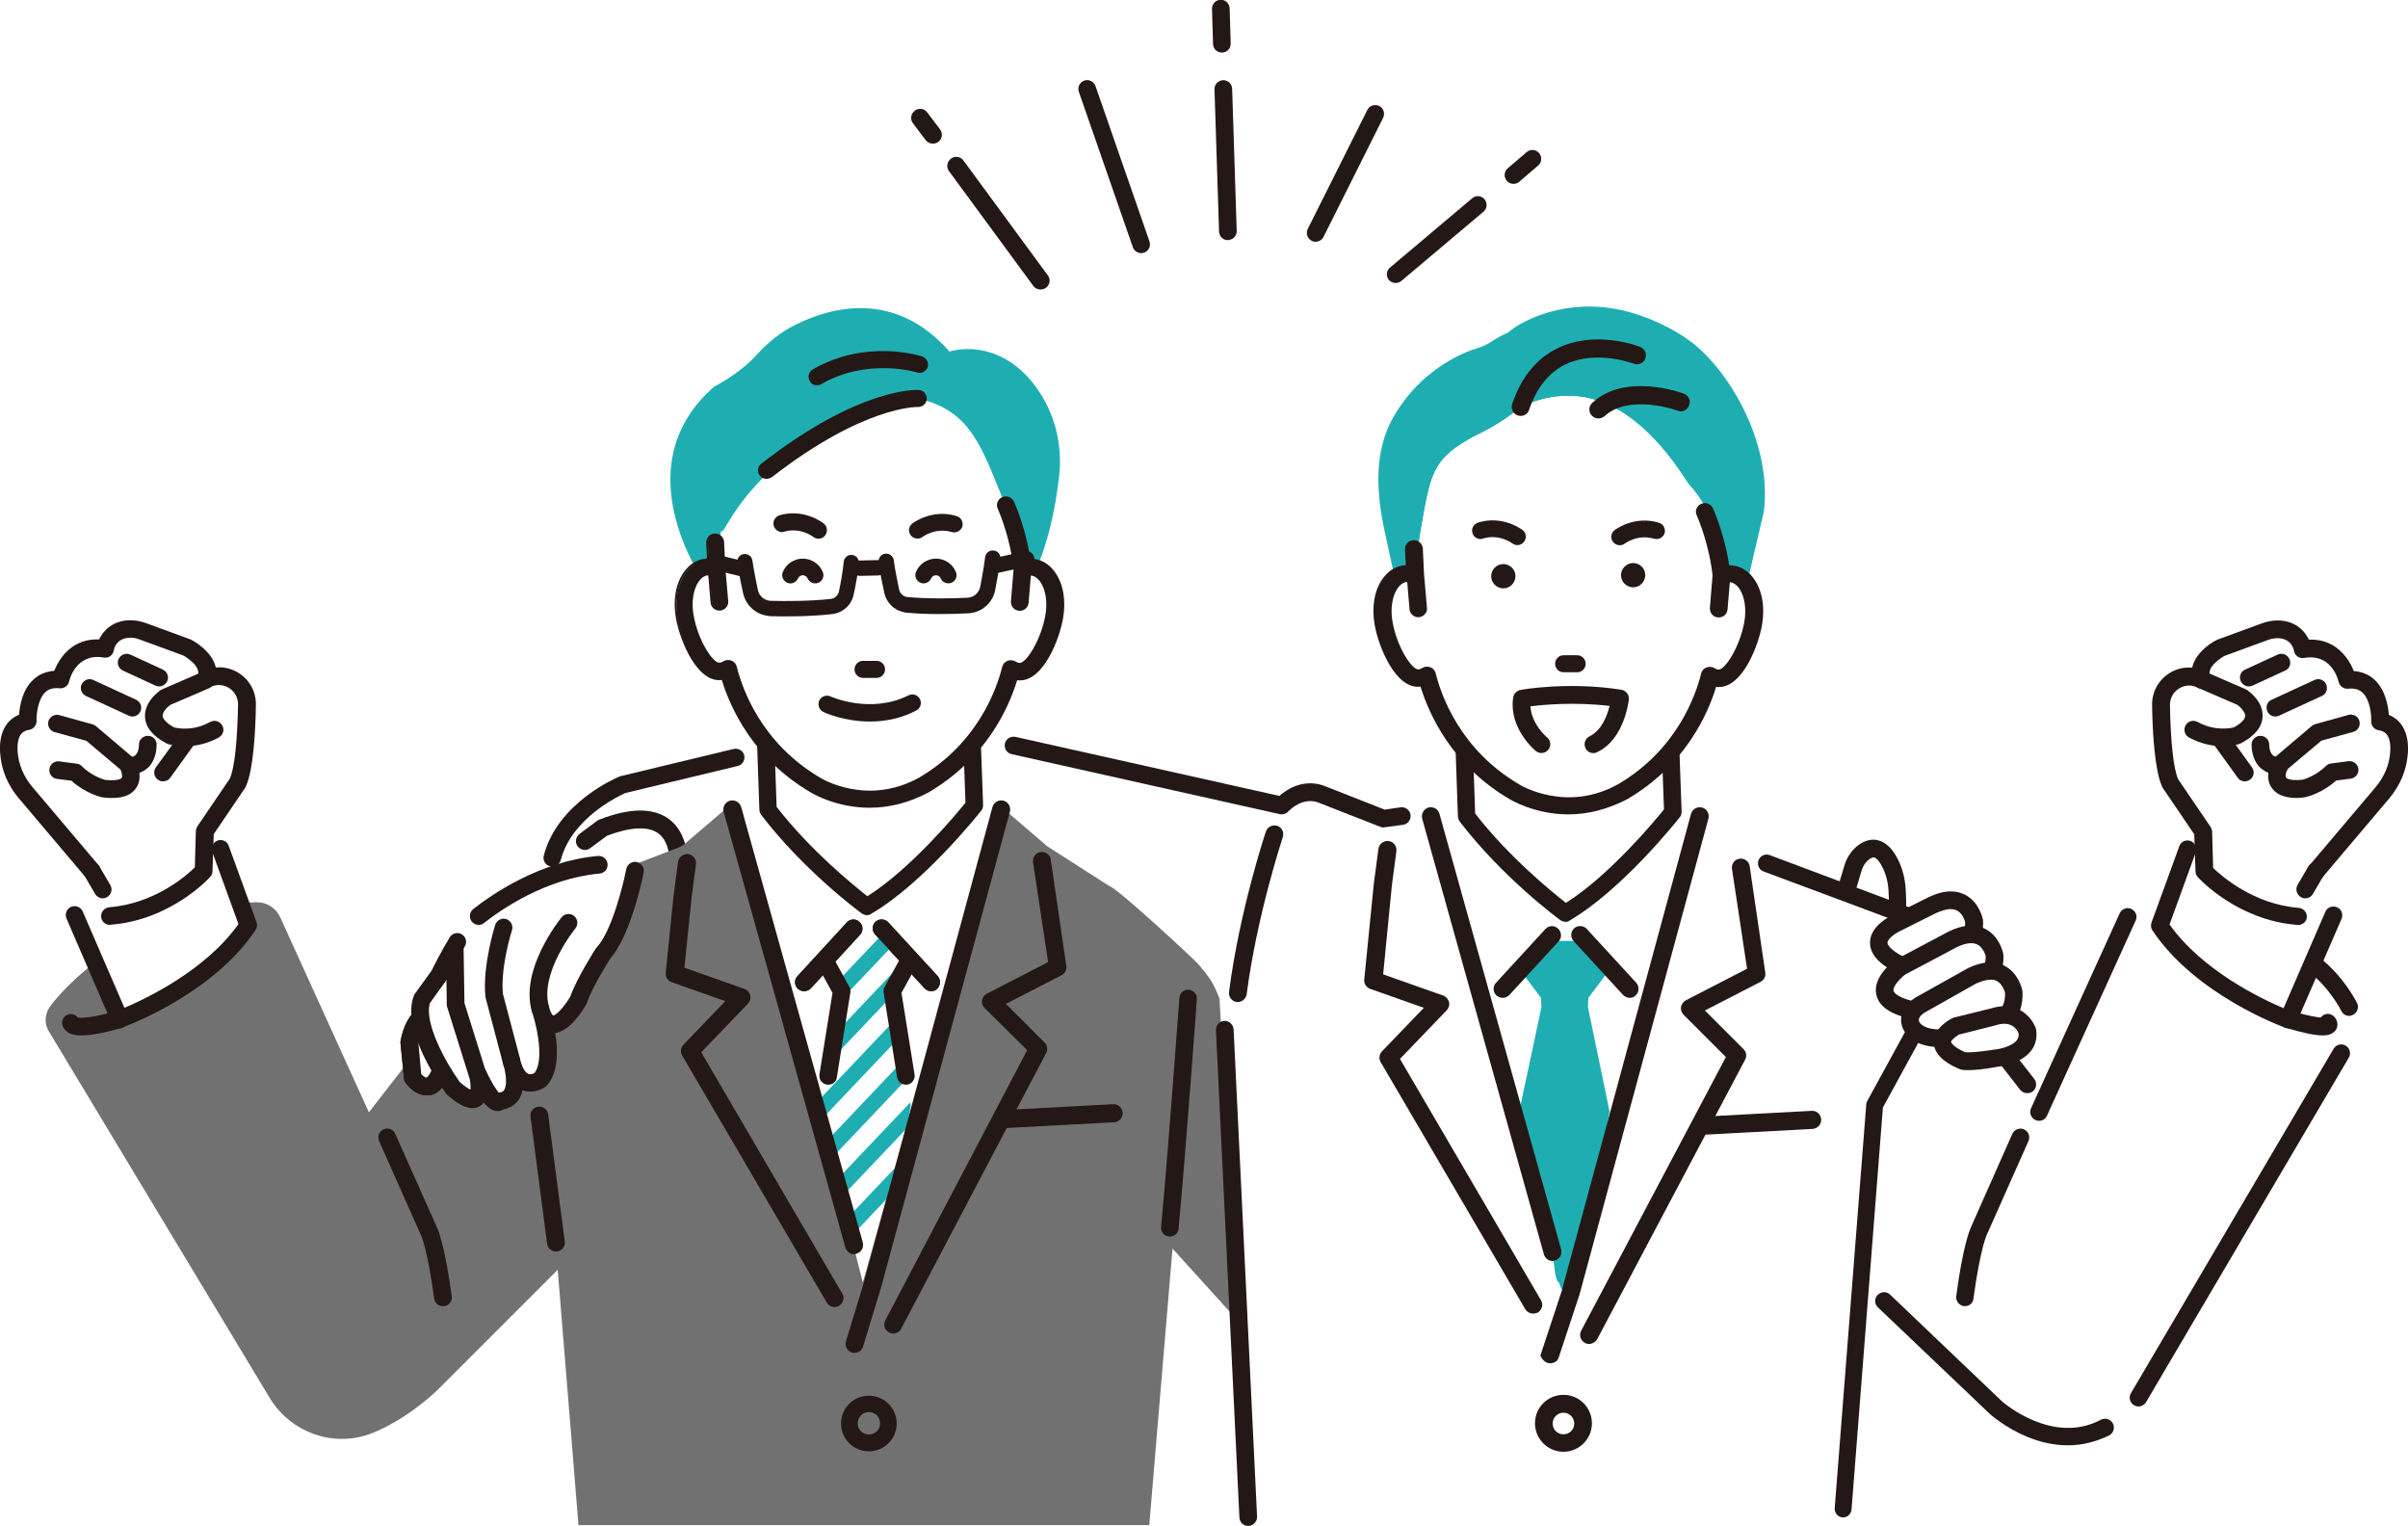 <?xml version="1.0" encoding="utf-8"?>
<!-- Generator: Adobe Illustrator 28.1.0, SVG Export Plug-In . SVG Version: 6.00 Build 0)  -->
<svg version="1.1" id="_レイヤー_2" xmlns="http://www.w3.org/2000/svg" xmlns:xlink="http://www.w3.org/1999/xlink" x="0px"
	 y="0px" viewBox="0 0 1159.3 734.5" style="enable-background:new 0 0 1159.3 734.5;" xml:space="preserve">
<style type="text/css">
	.st0{fill:none;}
	.st1{fill:#1EAEB2;}
	.st2{fill:#FFFFFF;}
	.st3{fill:url(#SVGID_1_);}
	.st4{fill:#231815;}
	.st5{fill:url(#SVGID_00000054238670266121088940000018072643872931838868_);}
	.st6{fill:url(#SVGID_00000044887274254751714440000002520213148139049383_);}
	.st7{fill:#727171;}
	.st8{clip-path:url(#SVGID_00000001626179983602173660000016223767392664416957_);}
</style>
<pattern  y="734.5" width="23.1" height="23.1" patternUnits="userSpaceOnUse" id="_新規パターンスウォッチ_64" viewBox="13.3 -24.8 23.1 23.1" style="overflow:visible;">
	<g>
		<rect x="13.3" y="-24.8" class="st0" width="23.1" height="23.1"/>
		<rect x="13.3" y="-24.8" class="st0" width="23.1" height="23.1"/>
		<rect x="13.3" y="-24.8" class="st0" width="23.1" height="23.1"/>
		<path class="st1" d="M36.3,0C37.3,0,38-0.8,38-1.7s-0.8-1.7-1.7-1.7s-1.7,0.8-1.7,1.7S35.4,0,36.3,0z"/>
		<path class="st1" d="M24.8,0c1,0,1.7-0.8,1.7-1.7s-0.8-1.7-1.7-1.7s-1.7,0.8-1.7,1.7S23.8,0,24.8,0z"/>
		<path class="st1" d="M13.3,0C14.2,0,15-0.8,15-1.7s-0.8-1.7-1.7-1.7s-1.7,0.8-1.7,1.7S12.3,0,13.3,0z"/>
		<path class="st1" d="M36.3-11.5c0.9,0,1.7-0.8,1.7-1.7S37.3-15,36.3-15c-1,0-1.7,0.8-1.7,1.7S35.4-11.5,36.3-11.5z"/>
		<path class="st1" d="M24.8-11.5c1,0,1.7-0.8,1.7-1.7S25.7-15,24.8-15s-1.7,0.8-1.7,1.7S23.8-11.5,24.8-11.5z"/>
		<path class="st1" d="M13.3-11.5c0.9,0,1.7-0.8,1.7-1.7S14.2-15,13.3-15s-1.7,0.8-1.7,1.7S12.3-11.5,13.3-11.5z"/>
		<path class="st1" d="M36.3-23.1c0.9,0,1.7-0.8,1.7-1.7s-0.8-1.7-1.7-1.7c-1,0-1.7,0.8-1.7,1.7S35.4-23.1,36.3-23.1z"/>
		<path class="st1" d="M24.8-23.1c1,0,1.7-0.8,1.7-1.7s-0.8-1.7-1.7-1.7s-1.7,0.8-1.7,1.7S23.8-23.1,24.8-23.1z"/>
		<path class="st1" d="M13.3-23.1c0.9,0,1.7-0.8,1.7-1.7s-0.8-1.7-1.7-1.7s-1.7,0.8-1.7,1.7S12.3-23.1,13.3-23.1z"/>
		<path class="st1" d="M1.7-23.1c1,0,1.7-0.8,1.7-1.7s-0.8-1.7-1.7-1.7S0-25.7,0-24.8S0.8-23.1,1.7-23.1z"/>
		<path class="st1" d="M1.7-24.8"/>
		<path class="st1" d="M19-5.8c0.9,0,1.7-0.8,1.7-1.7S20-9.2,19-9.2s-1.7,0.8-1.7,1.7S18.1-5.8,19-5.8z"/>
		<path class="st1" d="M30.6-5.8c1,0,1.7-0.8,1.7-1.7s-0.8-1.7-1.7-1.7s-1.7,0.8-1.7,1.7S29.6-5.8,30.6-5.8z"/>
		<circle class="st1" cx="19" cy="-19" r="1.7"/>
		<path class="st1" d="M30.6-17.3c1,0,1.7-0.8,1.7-1.7s-0.8-1.7-1.7-1.7S28.8-20,28.8-19S29.6-17.3,30.6-17.3z"/>
		<circle class="st1" cx="7.5" cy="-19" r="1.7"/>
		<path class="st1" d="M7.5-19"/>
	</g>
</pattern>
<g id="_レイヤー_2-2">
	<g id="line">
		<path class="st2" d="M1131,484.7c-10.5-15.1-46-50.5-95.4-50.5c-4.8,0-9.2,2.8-11.1,7.2l-42.7,93.9l-39.3-50.6c0,0-1.5-34-31-46.6
			l-20.5,172.9l57.7,57.7c0,0,13.9,13.9,31.6,20.9c18.3,7.3,39.2-0.1,49.4-17l101.8-176.4C1133.5,492.7,1133.4,488.2,1131,484.7
			L1131,484.7L1131,484.7z"/>
		
			<pattern  id="SVGID_1_" xlink:href="#_譁ｰ隕上ヱ繧ｿ繝ｼ繝ｳ繧ｹ繧ｦ繧ｩ繝メ_64" patternTransform="matrix(1.49 0 0 1.49 10893.209 29958.684)">
		</pattern>
		<path class="st3" d="M1131,484.7c-10.5-15.1-46-50.5-95.4-50.5c-4.8,0-9.2,2.8-11.1,7.2l-42.7,93.9l-39.3-50.6c0,0-1.5-34-31-46.6
			l-20.5,172.9l57.7,57.7c0,0,13.9,13.9,31.6,20.9c18.3,7.3,39.2-0.1,49.4-17l101.8-176.4C1133.5,492.7,1133.4,488.2,1131,484.7
			L1131,484.7L1131,484.7z"/>
		<path class="st4" d="M946.1,628.7c-0.2,0-0.4,0-0.6,0c-2.3-0.3-4-2.5-3.7-4.8c3.2-24.1,6.5-31.8,7-33l20-45.1
			c1-2.2,3.5-3.1,5.6-2.2c2.2,1,3.1,3.5,2.2,5.6l-20.1,45.2c0,0.1,0,0.1-0.1,0.2c0,0-3.1,6.9-6.3,30.4
			C950,627.1,948.2,628.7,946.1,628.7L946.1,628.7L946.1,628.7z"/>
		<path class="st2" d="M1123.4,440.4l-21.8,50.2c0,0-41.8-15.1-61.9-45.2l13.4-36.8C1053.1,408.7,1105,407,1123.4,440.4
			L1123.4,440.4L1123.4,440.4z"/>
		<path class="st4" d="M1101.7,494.9c-0.5,0-1-0.1-1.4-0.2c-1.8-0.6-43.4-15.9-64-46.8c-0.8-1.1-0.9-2.5-0.5-3.8l13.4-36.8
			c0.8-2.2,3.2-3.3,5.4-2.5s3.3,3.2,2.5,5.5l-12.6,34.7c15.9,22.4,44.7,36,54.9,40.3l20.1-46.4c0.9-2.2,3.4-3.1,5.6-2.2
			c2.2,0.9,3.1,3.4,2.2,5.6l-21.8,50.2C1104.9,493.9,1103.3,494.9,1101.7,494.9L1101.7,494.9L1101.7,494.9z"/>
		<path class="st4" d="M1118.2,498.4c-4,0-9.8-1.4-17.7-3.6c-2.3-0.6-3.6-3-2.9-5.3c0.6-2.3,3-3.6,5.3-2.9c8.1,2.3,12.3,3,14.4,3.2
			c0.2-0.2,0.4-0.5,0.6-0.7c1.8-1.6,4.4-1.4,6,0.4c1.6,1.8,1.9,4.3,0.7,6.2C1123.3,497.5,1121.3,498.4,1118.2,498.4L1118.2,498.4
			L1118.2,498.4z"/>
		<path class="st2" d="M1108.6,312.5c0,0-1.3-8.8-11-9.6c-2.4-0.2-4.8,0.2-7.1,1.1l-21.3,7.8c0,0-13.2,6.8-9,15.5c0,0-0.1,0-0.2-0.1
			c-9-4.8-19.9,1.9-19.8,12.2c0.2,11.4,1.1,30.1,4.4,37.5l15.9,23.4l0.6,19.1c0,0,17.7,19.5,45.1,21.6l3.3-8.2l5.4-13.6l31.9-37.7
			c4.5-5.4,7.5-12,8-19c0.5-6.8-1-13.9-9.1-15.3c0,0,1-21.7-15.8-20C1130.1,327.2,1126.2,309.4,1108.6,312.5L1108.6,312.5
			L1108.6,312.5z"/>
		<path class="st4" d="M1106.3,445.2c-0.1,0-0.2,0-0.3,0c-28.8-2.2-47.2-22.2-47.9-23c-0.7-0.8-1.1-1.7-1.1-2.7l-0.6-17.9
			l-15.2-22.4c-0.1-0.2-0.2-0.4-0.3-0.6c-3.5-7.7-4.6-25.6-4.8-39.2c-0.1-6.4,3.1-12.1,8.5-15.5c3.3-2,7.1-2.9,10.8-2.5
			c1.3-6.3,7.6-11.3,11.9-13.4c0.2-0.1,0.3-0.1,0.5-0.2l21.3-7.8c3-1.1,6-1.5,8.9-1.3c7.6,0.6,11.7,5.2,13.6,9.2
			c8.9-0.4,14.5,4.1,17.7,8.2c1.9,2.4,3.1,4.9,3.9,6.9c3.9,0.3,7.4,1.7,10.1,4.3c5.2,4.9,6.4,12.4,6.8,16.8
			c6.6,2.7,9.9,9.4,9.1,18.9c-0.6,7.8-3.7,15.1-9,21.4l-31.9,37.7c-1.5,1.8-4.2,2-6,0.5c-1.8-1.5-2-4.2-0.5-6l31.9-37.7
			c4.1-4.9,6.6-10.6,7-16.6c0.8-9.7-3.7-10.5-5.6-10.8c-2.1-0.4-3.6-2.2-3.5-4.4c0.1-2.6-0.4-10.2-4.2-13.7
			c-1.7-1.6-3.9-2.2-6.9-1.9c-2.1,0.2-4.1-1.2-4.6-3.3c-0.3-1.4-3.6-13.8-16.6-11.5c-1.1,0.2-2.3-0.1-3.2-0.7
			c-0.9-0.7-1.6-1.7-1.7-2.8c-0.2-0.9-1.2-5.5-7.1-6c-1.6-0.1-3.4,0.1-5.3,0.8l-21,7.7c-1.3,0.7-9,5.4-6.9,9.8
			c0.8,1.7,0.4,3.7-0.9,5c-1.4,1.3-3.4,1.5-5,0.6c-2.9-1.6-6.3-1.5-9.1,0.3c-2.8,1.7-4.5,4.8-4.4,8.1c0.3,17.5,1.7,30.4,3.9,35.5
			l15.7,23.1c0.4,0.7,0.7,1.5,0.7,2.3l0.5,17.4c4.1,3.9,19.5,17.5,41.2,19.2c2.3,0.2,4.1,2.2,3.9,4.6
			C1110.4,443.6,1108.6,445.3,1106.3,445.2L1106.3,445.2L1106.3,445.2z"/>
		<path class="st4" d="M1095.5,344.9c-1.6,0-3.2-0.9-3.9-2.5c-1-2.1-0.1-4.7,2.1-5.6l20.6-9.5c2.1-1,4.7,0,5.6,2.1s0.1,4.7-2.1,5.6
			l-20.6,9.5C1096.7,344.7,1096.1,344.9,1095.5,344.9z"/>
		<path class="st4" d="M1082.7,330.4c-1.6,0-3.1-0.9-3.9-2.5c-1-2.1-0.1-4.7,2.1-5.6l15.6-7.2c2.1-1,4.7-0.1,5.7,2.1
			s0.1,4.7-2.1,5.6l-15.6,7.2C1083.9,330.3,1083.3,330.4,1082.7,330.4L1082.7,330.4L1082.7,330.4z"/>
		<path class="st4" d="M1070.2,359.2c-4.4,0-10.2-0.9-16.3-4.2c-2.1-1.1-2.8-3.7-1.7-5.8c1.1-2.1,3.7-2.8,5.8-1.7
			c8.4,4.6,15.9,3,17.5,2.6c3.4-1.9,5.4-3.8,5.4-5.5c0.1-1.9-2.3-4.2-3.7-5.3l-18.7-8.1c-2.2-0.9-3.1-3.4-2.2-5.6
			c0.9-2.1,3.4-3.1,5.6-2.2l19.1,8.3c0.2,0.1,0.4,0.2,0.6,0.3c0.8,0.5,8.1,5.5,7.7,12.9c-0.2,5-3.7,9.3-10.3,12.8
			c-0.2,0.1-0.4,0.2-0.7,0.3C1078.2,358.1,1075,359.2,1070.2,359.2L1070.2,359.2L1070.2,359.2z"/>
		<path class="st4" d="M1105.7,384.1c-5.8,0-9.9-1.7-12.1-5c-3.7-5.5,0-12.5,0.5-13.3c0.2-0.5,0.6-0.8,1-1.2l17.8-15.1
			c0.5-0.4,1-0.7,1.6-0.9l16.2-4.5c2.3-0.6,4.6,0.7,5.2,3c0.6,2.3-0.7,4.6-3,5.2l-15.3,4.2l-16.5,13.9c-0.6,1.4-0.9,3.2-0.5,3.9
			c0.1,0.1,1.2,1.7,8,1c1.1-0.3,6.5-2,11.2-6.6c0.7-0.7,1.5-1.1,2.4-1.2l8.4-1.1c2.3-0.3,4.5,1.3,4.8,3.6c0.3,2.3-1.3,4.5-3.7,4.8
			l-7,0.9c-6.7,6.1-14,7.8-14.4,7.9c-0.2,0-0.3,0.1-0.5,0.1C1108.4,384,1107,384.1,1105.7,384.1L1105.7,384.1L1105.7,384.1z"/>
		<path class="st4" d="M1080.7,376.1c-1.3,0-2.6-0.6-3.4-1.8l-10.9-15.1c-1.4-1.9-0.9-4.6,1-5.9c1.9-1.4,4.6-1,5.9,1l10.9,15.1
			c1.4,1.9,0.9,4.6-1,5.9C1082.5,375.8,1081.6,376.1,1080.7,376.1L1080.7,376.1L1080.7,376.1z"/>
		<path class="st4" d="M1109.8,432.4c-0.7,0-1.5-0.2-2.1-0.6c-2-1.2-2.7-3.8-1.6-5.8l5.2-8.9c1.2-2,3.8-2.7,5.8-1.5
			c2,1.2,2.7,3.8,1.6,5.8l-5.2,8.9C1112.7,431.7,1111.3,432.4,1109.8,432.4z"/>
		<path class="st2" d="M884.3,444l7.8-26c0.8-2.8,2.4-5.4,4.7-7.3c3.5-2.9,8.8-4.5,13.5,5.2c1.9,4,3,8.3,3.2,12.7
			c0.6,10,0.7,31.5-6.4,47.1C907.1,475.8,874.5,459.9,884.3,444z"/>
		<path class="st4" d="M907.1,480c-0.6,0-1.3-0.1-1.9-0.4c-0.2-0.1-5.5-2.7-11.4-6.9c-8.2-5.9-13.2-11.9-15-17.9
			c-1.3-4.3-0.8-8.6,1.5-12.5l7.6-25.5c1.1-3.8,3.2-7,6-9.4c4.1-3.4,7.7-3.5,10-3c4,0.9,7.3,4.1,10,9.6c2.1,4.3,3.3,9.1,3.6,14.4
			c0.6,11.4,0.6,32.9-6.8,49.1c-0.5,1-1.3,1.9-2.4,2.2C908,479.9,907.6,480,907.1,480L907.1,480L907.1,480z M902,412.7
			c-0.9,0-1.9,0.8-2.5,1.2c-1.5,1.3-2.7,3.1-3.3,5.3l-7.8,26c-0.1,0.4-0.3,0.7-0.5,1c-1.2,2-1.5,4-0.9,6.2
			c2,6.7,11.5,13.5,17.9,17.3c5.1-14.6,4.8-33.1,4.3-40.9c-0.2-4.1-1.2-7.8-2.8-11.1c-2.1-4.3-3.7-4.9-4.2-5
			C902.1,412.7,902,412.7,902,412.7L902,412.7L902,412.7z"/>
		<path class="st2" d="M920.9,502.9l30.9-15c0,0-1.5-34-31-46.6l-80.1-30.8l0,0l0.2-0.3l-0.8-0.1l-22-18.8l-65.6,5.9l-64.7-8.5
			l-21.7,5.3l-22.6-10l-15.1-1.2l-11.1,4.9l-144.5-31.3c-81.9-17.3-179.6,25.1-179.6,25.1s-62.8,35.5,10.3,74l286.1,40.1l11.3,234.6
			H887l5.4-94.1c-0.1-1.5,14.2-101.9,14.2-103C906.5,531.6,920.9,503.5,920.9,502.9C920.9,502.9,920.9,502.9,920.9,502.9
			L920.9,502.9L920.9,502.9z"/>
		<path class="st2" d="M920.9,502.9L920.9,502.9C920.9,503.3,921.1,504.6,920.9,502.9L920.9,502.9z M920.9,503L920.9,503
			C921,503.4,921,503.5,920.9,503z"/>
		
			<pattern  id="SVGID_00000017491241017990594800000014844840064893446787_" xlink:href="#_譁ｰ隕上ヱ繧ｿ繝ｼ繝ｳ繧ｹ繧ｦ繧ｩ繝メ_64" patternTransform="matrix(1.49 0 0 1.49 10893.209 29958.684)">
		</pattern>
		<path style="fill:url(#SVGID_00000017491241017990594800000014844840064893446787_);" d="M920.9,502.9l30.9-15c0,0-1.5-34-31-46.6
			l-80.1-30.8l0,0l0.2-0.3l-0.8-0.1l-22-18.8l-65.6,5.9l-64.7-8.5l-21.7,5.3l-22.6-10l-15.1-1.2l-11.1,4.9l-144.5-31.3
			c-81.9-17.3-185,26.5-185,26.5s-57.4,34.1,15.6,72.6l286.1,40.1l11.3,234.6H887l5.4-94.1c-0.1-1.5,14.2-101.9,14.2-103
			C906.5,531.6,920.9,503.5,920.9,502.9C920.9,502.9,920.9,502.9,920.9,502.9L920.9,502.9L920.9,502.9z"/>
		
			<pattern  id="SVGID_00000112626231503985838640000011646810160242103203_" xlink:href="#_譁ｰ隕上ヱ繧ｿ繝ｼ繝ｳ繧ｹ繧ｦ繧ｩ繝メ_64" patternTransform="matrix(1.49 0 0 1.49 10893.209 29958.684)">
		</pattern>
		<path style="fill:url(#SVGID_00000112626231503985838640000011646810160242103203_);" d="M920.9,502.9L920.9,502.9
			C920.9,503.3,921.1,504.6,920.9,502.9L920.9,502.9z M920.9,503L920.9,503C921,503.4,921,503.5,920.9,503z"/>
		<path class="st2" d="M326.6,415c0,0,2-31.4-36.4-16.4l-38.5,28.4l55.2,13.4L326.6,415L326.6,415L326.6,415z"/>
		<path class="st4" d="M306.9,444.7c-0.9,0-1.8-0.3-2.6-0.9c-1.9-1.4-2.2-4.1-0.8-6l18.8-24.3c-0.1-2.6-0.8-9-5.4-12.4
			c-4.9-3.5-13.4-3.1-24.7,1.2l-8.1,6c-1.9,1.4-4.5,1-6-0.9c-1.4-1.9-1-4.5,0.9-6l8.6-6.4c0.3-0.2,0.6-0.4,1-0.5
			c14.6-5.7,25.8-5.8,33.4-0.3c9.6,7.1,8.9,20.4,8.9,20.9c-0.1,0.8-0.4,1.6-0.9,2.3L310.2,443C309.4,444.1,308.1,444.7,306.9,444.7
			L306.9,444.7L306.9,444.7z"/>
		<path class="st1" d="M442.4,239.3c0,0-77.2-9.8-92.5,38.5l0.8,5.4l-9.2,0.8c0,0-43.7-57.6,2.3-97.9c0,0,12.1-6,20.5-15.3
			c5.4-6,11.7-11.1,18.9-14.6c17.6-8.7,47.9-16.5,73.9,13c0,0,22.7-7.7,41,16.2c9.5,12.5,13.6,28.2,11.8,43.8
			c-1.7,15.3-5.9,37.7-16.3,55.4l-22.6-5.2L442.4,239.3L442.4,239.3L442.4,239.3z"/>
		<path class="st7" d="M587.1,480.6c-3.1-7.8-4.7-10-10-16.3c-2.3-2.7-39.2-36.8-42.7-37.6l-30.3-19.4l0,0l-22.2-19.1l-65.6,5.9
			l-65.6-5.9l-22,18.8l-0.8,0.1l0.2,0.3l0,0l-80.1,30.8c-29.6,12.5-31.1,46.6-31.1,46.6l-39.3,50.6l-42.7-93.9
			c-2-4.4-6.4-7.2-11.1-7.2c-49.5,0.1-89.3,35.4-99.9,50.5c-2.4,3.5-2.6,8-0.4,11.6l106.3,176.4c10.2,16.9,31.1,24.3,49.4,17
			c17.8-7.1,31.6-20.9,31.6-20.9l57.7-57.7l10,122.9h274.8L564.5,601l31.8,35.1L587.1,480.6L587.1,480.6L587.1,480.6z"/>
		<polygon class="st2" points="413.3,374.5 369,370.5 356.8,388.5 415.4,617.3 479.7,388.5 472.6,374.5 		"/>
		<path class="st2" d="M369.8,389.8l-2.1-60H467l2.1,57.9c0,0-26.9,34.1-51.7,48.6C417.4,436.4,390.5,416.7,369.8,389.8L369.8,389.8
			L369.8,389.8z"/>
		<path class="st4" d="M417.4,440.5c-0.9,0-1.7-0.3-2.5-0.8c-1.1-0.8-27.6-20.3-48.4-47.4c-0.5-0.7-0.8-1.5-0.9-2.4l-2.1-60
			c0-1.1,0.4-2.2,1.2-3c0.8-0.8,1.9-1.3,3-1.3H467c2.2,0,4.1,1.8,4.2,4l2.1,57.9c0,1-0.3,2-0.9,2.7c-1.1,1.4-27.7,34.9-52.9,49.6
			C418.8,440.4,418.1,440.5,417.4,440.5L417.4,440.5L417.4,440.5z M373.9,388.4c16.5,21.2,37.1,37.8,43.7,43
			c20.6-13,42.5-39.1,47.2-45L463,334H372L373.9,388.4L373.9,388.4z"/>
		<path class="st2" d="M442,191.8c25.1,5.9,30.2,22.1,41.9,51.2c0,0,3.3-1.4,0,0c1,2.3,3.5,10.9,5.5,18.6c1.3,5.1,2.4,9.8,2.6,12.1
			c1.7-0.7,3.5-1,5.2-0.7c7.6,1.2,12.1,11.9,10,23.8c-2.1,11.9-9.9,27.6-17.5,26.4c-1.2-0.2-2.3-0.6-3.3-1.3
			c-2.7,10.7-12.1,38.4-42,56c-27.5,15.3-52,0-52,0c-29.9-17.5-39.4-45.2-42-56c-1,0.6-2.1,1.1-3.3,1.3
			c-7.6,1.2-15.4-14.5-17.5-26.4s2.4-22.5,10-23.8c1.8-0.3,3.5,0,5.2,0.7l2.4-18.6c0.5,5.7,7.7-21.9,43.1-42.6
			C390.4,212.4,414,196.2,442,191.8L442,191.8z"/>
		<path class="st4" d="M497.8,269.5c-0.9-0.1-1.8-0.2-2.8-0.1c-1.4-9.3-4.3-19.6-7.8-27.8c-0.8-1.8-2.9-2.6-4.7-1.9
			s-2.7,2.8-1.9,4.6c3.8,8.7,6.7,19.9,7.8,29.4l-1.3,15.8c-0.2,1.9,1.3,3.6,3.3,3.8c0.1,0,0.2,0,0.3,0c1.9,0,3.4-1.4,3.6-3.2
			l1.2-13.7c0.4,0,0.9,0,1.2,0c4.8,0.8,8.9,9.1,7,19.7c-2.2,12.4-9.6,24.1-13.3,23.5c-0.7-0.1-1.3-0.4-2-0.8c-1-0.6-2.2-0.7-3.3-0.3
			c-1.1,0.4-1.9,1.3-2.1,2.4c-2.6,10.6-11.8,37-40.3,53.8c-25.2,14-47.3,0.7-48.3,0c-28.6-16.8-37.8-43.2-40.4-53.8
			c-0.3-1.1-1.1-2-2.1-2.4s-2.3-0.3-3.3,0.3c-0.7,0.4-1.3,0.7-2,0.8c-3.8,0.6-11.2-11.1-13.3-23.5c-1.9-10.6,2.2-18.9,7-19.7
			c0.4-0.1,0.8-0.1,1.3,0l1.2,13.7c0.2,1.8,1.7,3.2,3.6,3.2c0.1,0,0.2,0,0.3,0c2-0.2,3.5-1.9,3.3-3.8l-1.4-16.1l-0.6-12.7
			c-0.1-1.9-1.8-3.4-3.8-3.3c-2,0.1-3.5,1.7-3.4,3.7l0.4,8.4c-0.7,0-1.4,0-2,0.2c-9.7,1.6-15.4,13.8-13,27.8
			c1.9,11.1,10.2,31.1,21.6,29.3c0.1,0,0.2,0,0.3,0c3.9,13.1,14.7,37.9,42.5,54.2c0.7,0.4,12.1,7.4,28.1,7.4
			c8.2,0,17.7-1.8,27.6-7.4c27.9-16.4,38.7-41.2,42.6-54.3c0.1,0,0.2,0,0.3,0c0.5,0.1,1,0.1,1.5,0.1c10.6,0,18.3-18.8,20.1-29.4
			C513.2,283.3,507.5,271.1,497.8,269.5L497.8,269.5L497.8,269.5z"/>
		<path class="st4" d="M418.6,388.8c-16.4,0-28-7.2-28.5-7.5c-27.5-16.2-38.5-40.6-42.6-54c-11.7,1.6-20.1-18.6-22.1-29.8
			c-1.5-8.6-0.1-16.7,3.9-22.2c2.5-3.5,5.8-5.7,9.6-6.3c0.5-0.1,1-0.1,1.5-0.1l-0.4-7.7c0-1.1,0.3-2.1,1.1-3c0.8-0.9,1.8-1.3,3-1.4
			c2.3-0.1,4.3,1.7,4.5,3.9l0.6,12.7l1.4,16c0.1,1.1-0.2,2.1-1,3c-0.7,0.9-1.8,1.4-2.9,1.5c-0.1,0-0.2,0-0.4,0c-2.2,0-4-1.7-4.2-3.8
			l-1.1-13.1c-0.2,0-0.4,0-0.6,0c-1.4,0.2-2.8,1.2-4,2.9c-2.6,3.7-3.6,9.9-2.5,16.1c2.1,12.3,9.5,23.5,12.6,23
			c0.6-0.1,1.2-0.3,1.8-0.7c1.1-0.7,2.6-0.8,3.9-0.3c1.3,0.5,2.2,1.6,2.5,2.9c2.6,10.5,11.7,36.7,40.1,53.4
			c0.9,0.6,22.8,13.8,47.7,0c28.3-16.6,37.4-42.8,40-53.3c0.3-1.3,1.3-2.4,2.5-2.9c1.3-0.5,2.7-0.4,3.9,0.3c0.6,0.4,1.2,0.6,1.8,0.7
			c3.1,0.5,10.4-10.7,12.6-23c1.1-6.2,0.1-12.4-2.5-16.1c-1.2-1.6-2.5-2.6-4-2.9c-0.2,0-0.4,0-0.5,0l-1.1,13.1
			c-0.2,2.2-2.2,4-4.6,3.8c-1.1-0.1-2.2-0.6-2.9-1.5c-0.7-0.8-1-1.9-1-3l1.3-15.8c-1-9.3-4-20.4-7.7-29c-0.4-1-0.5-2.1,0-3.1
			c0.4-1,1.2-1.9,2.3-2.3c2.2-0.9,4.6,0.1,5.6,2.2c3.5,8,6.4,18.1,7.8,27.4c0.8,0,1.5,0,2.3,0.2l0,0c3.8,0.6,7.1,2.8,9.6,6.3
			c4,5.6,5.4,13.7,3.9,22.2c-1.6,9.4-9.1,29.9-20.8,29.9c-0.4,0-0.9,0-1.3-0.1c-4.1,13.5-15.1,37.9-42.8,54.1
			C437.8,386.3,428.4,388.8,418.6,388.8L418.6,388.8L418.6,388.8z M348,325.9c0.3,0,0.5,0.2,0.6,0.5c4,13.2,14.7,37.7,42.2,53.9
			c0.5,0.3,11.8,7.3,27.8,7.3c9.5,0,18.6-2.5,27.3-7.3c27.6-16.2,38.4-40.7,42.3-53.9c0.1-0.3,0.4-0.5,0.8-0.5l0.3,0
			c0.5,0.1,1,0.1,1.4,0.1c10.2,0,17.8-18.8,19.5-28.9c1.4-8.1,0-16-3.7-21.2c-2.3-3.2-5.3-5.2-8.8-5.8c-0.9-0.1-1.7-0.2-2.6-0.1
			c-0.4,0-0.6-0.2-0.7-0.5c-1.4-9.2-4.3-19.6-7.8-27.6c-0.6-1.4-2.4-2.1-3.9-1.5c-0.7,0.3-1.3,0.9-1.6,1.6c-0.3,0.7-0.3,1.4,0,2.1
			c3.8,8.7,6.8,20,7.8,29.5l-1.3,15.9c-0.1,0.7,0.2,1.5,0.6,2c0.5,0.6,1.2,1,2,1h0.2c1.5,0,2.8-1.1,2.9-2.6l1.2-13.7
			c0-0.3,0.3-0.6,0.6-0.6c0.5,0,1,0,1.4,0c1.8,0.3,3.5,1.5,4.8,3.4c2.9,4,3.9,10.4,2.8,17.1c-2.1,12-9.5,24.8-14,24.1
			c-0.8-0.1-1.5-0.4-2.3-0.9c-0.8-0.5-1.8-0.6-2.7-0.2c-0.9,0.4-1.5,1.1-1.8,2c-2.6,10.7-11.9,37.3-40.6,54.2
			c-25.5,14.2-48,0.6-49,0c-28.8-16.9-38.1-43.5-40.7-54.2c-0.2-0.9-0.9-1.6-1.8-2c-0.9-0.4-1.9-0.3-2.7,0.2
			c-0.8,0.5-1.5,0.8-2.2,0.9c-4.5,0.7-12-12.1-14.1-24.1c-1.1-6.6-0.1-13,2.8-17.1c1.4-1.9,3-3.1,4.8-3.4c0.4-0.1,0.9-0.1,1.4,0
			c0.3,0,0.6,0.3,0.6,0.6l1.2,13.7c0.1,1.5,1.6,2.8,3.2,2.6c0.8-0.1,1.5-0.4,2-1c0.5-0.6,0.7-1.3,0.6-2l-1.4-16.1l-0.6-12.8
			c-0.1-1.6-1.5-2.8-3.1-2.7c-0.8,0-1.5,0.4-2.1,1c-0.5,0.6-0.8,1.3-0.7,2l0.4,8.4c0,0.2-0.1,0.4-0.2,0.5s-0.3,0.2-0.5,0.2
			c-0.6,0-1.3,0-1.9,0.1c-3.4,0.6-6.5,2.6-8.7,5.8c-3.7,5.2-5.1,13.2-3.7,21.2c1.9,10.9,10,30.5,20.9,28.7l0.2,0
			C347.8,325.9,347.9,325.9,348,325.9L348,325.9L348,325.9z"/>
		<path class="st0" d="M428.2,481.6l0.1-4.5l11.3-15l-10.4-12.4h-24.8L394,462.1l11.3,15l0.1,4.5l-10.4,50.2l12.7,56.6l3.5,11
			c0.1,1.7,1,14.5,2.8,14.5l1.4,3.5l4.8-2.1l6.2-15.9l-0.9,8.2l13-75.8L428.2,481.6L428.2,481.6L428.2,481.6z"/>
		<path class="st4" d="M387.1,477.1c-1,0-2.1-0.4-2.9-1.1c-1.8-1.6-1.9-4.4-0.3-6.1l23.8-25.9c1.6-1.8,4.4-1.9,6.1-0.2
			c1.8,1.6,1.9,4.4,0.3,6.1l-23.8,25.9C389.4,476.7,388.2,477.1,387.1,477.1L387.1,477.1z"/>
		<path class="st4" d="M448.3,477.1c-1.2,0-2.3-0.5-3.2-1.4l-23.8-25.9c-1.6-1.8-1.5-4.5,0.2-6.1s4.5-1.5,6.1,0.2l23.8,25.9
			c1.6,1.8,1.5,4.5-0.2,6.1C450.4,476.8,449.4,477.1,448.3,477.1L448.3,477.1z"/>
		<path class="st4" d="M430,641.9c-0.7,0-1.5-0.2-2.1-0.6c-2.1-1.2-2.8-3.8-1.6-5.9l68.2-129.9L474,485.2c-1-1-1.4-2.4-1.2-3.7
			s1.1-2.5,2.3-3.2l29.5-15.2l-7.3-48.3c-0.2-2.4,1.5-4.5,3.9-4.7c2.4-0.2,4.5,1.5,4.7,3.9l7.5,51.2c0.2,1.8-0.8,3.4-2.3,4.2
			l-26.8,13.8l18.6,18.6c1.4,1.4,1.7,3.5,0.7,5.2l-69.8,132.7C433.1,641.1,431.6,641.9,430,641.9L430,641.9L430,641.9z"/>
		<path class="st4" d="M401.8,629.1c-1.4,0-2.9-0.7-3.7-2l-69.6-118.9c-1.1-1.7-0.8-3.9,0.5-5.3l20.2-21l-25.8-9.1
			c-1.9-0.7-3.1-2.5-2.9-4.5l3.7-36.6l2.2-16.6c0.2-2.4,2.3-4.1,4.7-4c2.4,0.2,4.2,2.3,4,4.7l-2.2,16.7l-3.4,33.3l28.9,10.2
			c1.4,0.5,2.4,1.7,2.8,3.1s-0.1,2.9-1.1,4l-22.5,23.4l67.8,116c1.3,2,0.7,4.7-1.4,6C403.4,628.9,402.6,629.1,401.8,629.1
			L401.8,629.1L401.8,629.1z"/>
		<path class="st4" d="M483.7,543c-2.3,0-4.2-1.8-4.3-4.1c-0.1-2.4,1.7-4.4,4.1-4.6l52.4-2.8c2.4-0.2,4.4,1.7,4.6,4.1
			c0.1,2.4-1.7,4.4-4.1,4.6l-52.4,2.8H483.7z"/>
		<path class="st4" d="M422,325.8c2,0,3.5-1.6,3.5-3.6c0-2-1.6-3.5-3.6-3.5l-6.5,0c-2,0-3.5,1.6-3.5,3.6c0,2,1.6,3.5,3.6,3.5
			L422,325.8z"/>
		<path class="st4" d="M413.9,326c-0.5-0.2-0.9-0.5-1.3-0.9c-0.8-0.8-1.2-1.8-1.2-2.9c0-1.1,0.4-2.1,1.2-2.9
			c0.8-0.8,1.8-1.2,2.9-1.2l6.5,0c1.1,0,2.1,0.4,2.9,1.2c0.8,0.8,1.2,1.8,1.2,2.9c0,1.1-0.4,2.1-1.2,2.9c-0.8,0.8-1.8,1.2-2.9,1.2
			l0,0l-6.5,0C414.9,326.3,414.4,326.2,413.9,326L413.9,326L413.9,326z M423.1,319.4c-0.4-0.1-0.8-0.2-1.2-0.2l-6.5,0
			c-0.8,0-1.6,0.3-2.2,0.9c-0.6,0.6-0.9,1.4-0.9,2.2c0,0.8,0.3,1.6,0.9,2.2c0.6,0.6,1.4,0.9,2.2,0.9l6.5,0c0.8,0,1.6-0.3,2.2-0.9
			c0.6-0.6,0.9-1.4,0.9-2.2c0-0.8-0.3-1.6-0.9-2.2C423.8,319.8,423.5,319.6,423.1,319.4L423.1,319.4L423.1,319.4z"/>
		<path class="st4" d="M375.6,256c-1.4-0.3-2.6-1.4-3.1-2.9c-0.6-2.2,0.7-4.4,2.8-5.1c11.9-3.4,20.9,3.7,21.3,4c1.8,1.4,2,4,0.6,5.8
			s-4,2-5.7,0.6c-0.3-0.2-6.2-4.7-13.9-2.5C376.9,256.2,376.3,256.2,375.6,256z"/>
		<path class="st4" d="M418.8,347.3c-12.5,0-21.8-4.3-22.4-4.6c-2-1-2.9-3.4-2-5.5c1-2,3.4-2.9,5.4-2c0.2,0.1,19.2,8.7,37.6-0.5
			c2-1,4.5-0.2,5.5,1.8c1,2,0.2,4.5-1.8,5.5C433.3,346.1,425.6,347.3,418.8,347.3L418.8,347.3L418.8,347.3z"/>
		<path class="st4" d="M366.1,295.5c-4.1-1.7-7.3-5.3-8.3-9.8c-1.5-6.5-2.8-14.5-2.8-14.8c-0.3-2,1-3.9,3-4.2c2-0.3,3.9,1,4.2,3
			c0,0.1,1.3,8.1,2.7,14.4c0.6,2.9,3.2,5,6.2,5.1c7.5,0.2,18.6,0.2,28.8-0.9c2-0.2,3.6-1.7,4-3.6c0.8-3.9,1.9-9.6,2.3-14.3
			c0.2-2,2-3.5,4-3.3c2,0.2,3.5,2,3.3,4c-0.5,5-1.6,11-2.5,15c-1,5.1-5.2,8.9-10.4,9.5c-10.7,1.2-22.1,1.2-29.9,1
			C369.2,296.4,367.6,296.1,366.1,295.5L366.1,295.5L366.1,295.5z"/>
		<path class="st4" d="M342.1,273.8c-1.7-0.7-2.6-2.5-2.2-4.3c0.5-2,2.5-3.2,4.5-2.7l15.1,3.7c2,0.5,3.2,2.5,2.7,4.5
			c-0.5,2-2.5,3.2-4.5,2.7l-15.1-3.7C342.5,273.9,342.3,273.9,342.1,273.8L342.1,273.8L342.1,273.8z"/>
		<path class="st4" d="M432.9,294c-3.5-1.5-6.2-4.5-7.1-8.4c-0.9-4.1-2.2-10-2.8-15c-0.2-2,1.2-3.9,3.2-4.1s3.9,1.2,4.1,3.2
			c0.6,4.7,1.8,10.3,2.6,14.2c0.5,1.9,2.1,3.4,4.1,3.5c10.3,0.9,21.4,0.7,28.8,0.3c3-0.1,5.5-2.3,6.1-5.2c1.3-6.3,2.4-14.3,2.4-14.4
			c0.3-2,2.1-3.4,4.2-3.1s3.4,2.1,3.1,4.2c0,0.3-1.2,8.3-2.5,14.9c-1.2,6.2-6.6,10.8-12.9,11.1c-7.7,0.4-19.2,0.7-29.9-0.3
			C435.1,294.7,434,294.4,432.9,294L432.9,294L432.9,294z"/>
		<path class="st4" d="M476.6,275.9c-1.1-0.5-2-1.4-2.2-2.6c-0.4-2,0.8-4,2.8-4.4l16.3-3.5c2-0.4,4,0.8,4.4,2.8c0.4,2-0.8,4-2.8,4.4
			l-16.3,3.5C478,276.3,477.3,276.2,476.6,275.9L476.6,275.9L476.6,275.9z"/>
		<path class="st4" d="M412.5,276.9c-1.3-0.5-2.2-1.8-2.3-3.3c-0.1-2,1.5-3.7,3.6-3.8l8.8-0.2c2-0.1,3.7,1.5,3.8,3.6
			c0.1,2-1.5,3.7-3.6,3.8l-8.8,0.2C413.4,277.2,412.9,277.1,412.5,276.9z"/>
		<path class="st4" d="M369,230.5c-1.2,0-2.4-0.5-3.2-1.6c-1.4-1.8-1.1-4.4,0.7-5.7c47.1-36.7,74.6-35.6,75.8-35.5
			c2.3,0.1,4,2.1,3.9,4.3c-0.1,2.2-2,4-4.3,3.9c-0.4,0-26.1-0.6-70.3,33.8C370.7,230.2,369.9,230.5,369,230.5L369,230.5L369,230.5z"
			/>
		<path class="st4" d="M393.3,185.5c-1.4,0-2.8-0.7-3.5-2.1c-1.1-2-0.5-4.5,1.5-5.6c25.6-14.8,51.6-6.6,52.7-6.2
			c2.1,0.7,3.3,3,2.6,5.1c-0.7,2.1-3,3.3-5.1,2.6l0,0c-0.2-0.1-23.7-7.3-46.1,5.6C394.7,185.3,394,185.5,393.3,185.5L393.3,185.5z"
			/>
		<path class="st0" d="M428.2,481.6l0.1-4.5l11.3-15l-10.4-12.4h-24.8L394,462.1l11.3,15l0.1,4.5l-10.4,50.2l12.7,56.6l3.5,11
			c0.1,1.7,1,14.5,2.8,14.5l1.4,3.5l4.8-2.1l6.2-15.9l-0.9,8.2l13-75.8L428.2,481.6L428.2,481.6L428.2,481.6z"/>
		<g>
			<defs>
				<path id="SVGID_00000002353334372061472500000002730120462076003744_" d="M428.2,481.6l0.1-4.5l11.3-15l-10.4-12.4h-24.8
					L394,462.1l11.3,15l0.1,4.5l-10.4,50.2l12.7,56.6l3.5,11c0.1,1.7,1,14.5,2.8,14.5l1.4,3.5l4.8-2.1l6.2-15.9l-0.9,8.2l13-75.8
					L428.2,481.6L428.2,481.6L428.2,481.6z"/>
			</defs>
			<clipPath id="SVGID_00000122720881543460709850000009808981903183802007_">
				<use xlink:href="#SVGID_00000002353334372061472500000002730120462076003744_"  style="overflow:visible;"/>
			</clipPath>
			<g style="clip-path:url(#SVGID_00000122720881543460709850000009808981903183802007_);">
				<path class="st1" d="M386.4,499.1c-0.9,0-1.8-0.3-2.5-1c-1.5-1.4-1.5-3.8-0.1-5.2l54.1-57c1.4-1.5,3.8-1.5,5.2-0.1
					c1.5,1.4,1.5,3.8,0.1,5.2l-54.1,57C388.4,498.7,387.4,499.1,386.4,499.1L386.4,499.1z"/>
				<path class="st1" d="M386.4,522.9c-0.9,0-1.8-0.3-2.5-1c-1.5-1.4-1.5-3.8-0.1-5.2l54.1-57c1.4-1.5,3.8-1.5,5.2-0.1
					c1.5,1.4,1.5,3.8,0.1,5.2l-54.1,57C388.4,522.5,387.4,522.9,386.4,522.9L386.4,522.9L386.4,522.9z"/>
				<path class="st1" d="M386.4,546.7c-0.9,0-1.8-0.3-2.5-1c-1.5-1.4-1.5-3.8-0.1-5.2l54.1-57c1.4-1.5,3.8-1.5,5.2-0.1
					c1.5,1.4,1.5,3.8,0.1,5.2l-54.1,57C388.4,546.3,387.4,546.6,386.4,546.7L386.4,546.7L386.4,546.7z"/>
				<path class="st1" d="M386.4,570.4c-0.9,0-1.8-0.3-2.5-1c-1.5-1.4-1.5-3.8-0.1-5.2l54.1-57c1.4-1.5,3.8-1.5,5.2-0.1
					c1.5,1.4,1.5,3.8,0.1,5.3l-54.1,57C388.4,570.1,387.4,570.4,386.4,570.4L386.4,570.4z"/>
				<path class="st1" d="M386.4,594.2c-0.9,0-1.8-0.3-2.5-1c-1.5-1.4-1.5-3.8-0.1-5.2l54.1-57c1.4-1.5,3.8-1.5,5.2-0.1
					s1.5,3.8,0.1,5.2l-54.1,57C388.4,593.8,387.4,594.2,386.4,594.2L386.4,594.2L386.4,594.2z"/>
				<path class="st1" d="M386.4,618c-0.9,0-1.8-0.3-2.5-1c-1.5-1.4-1.5-3.8-0.1-5.2l54.1-57c1.4-1.5,3.8-1.5,5.2-0.1
					s1.5,3.8,0.1,5.2l-54.1,57C388.4,617.6,387.4,618,386.4,618L386.4,618L386.4,618z"/>
			</g>
		</g>
		<path class="st4" d="M411.4,651.2c-0.4,0-0.9-0.1-1.3-0.2c-2.3-0.7-3.5-3.2-2.8-5.5l8.4-27.5l62.1-229.5c0.6-2.3,3-3.7,5.3-3.1
			c2.3,0.6,3.7,3,3.1,5.3L424,620.4c0,0.1,0,0.1-0.1,0.2l-8.4,27.6C415,650,413.3,651.2,411.4,651.2L411.4,651.2L411.4,651.2z"/>
		<path class="st4" d="M411.2,603.7c-1.9,0-3.6-1.3-4.2-3.2l-58.6-209.7c-0.6-2.3,0.7-4.7,3-5.4c2.3-0.6,4.7,0.7,5.4,3l58.6,209.7
			c0.6,2.3-0.7,4.7-3,5.3C412,603.7,411.6,603.7,411.2,603.7z"/>
		<path class="st4" d="M398.8,521.4c-0.2,0-0.4,0-0.6,0c-1.9-0.3-3.2-2.1-2.9-4.1l6.3-39.5l-6.5-11.8c-0.9-1.7-0.3-3.9,1.4-4.8
			s3.9-0.3,4.8,1.4l7.1,12.9c0.4,0.7,0.5,1.5,0.4,2.3l-6.5,40.8C402,520.2,400.5,521.4,398.8,521.4L398.8,521.4L398.8,521.4z"/>
		<path class="st4" d="M398.8,522.1c-0.2,0-0.5,0-0.7,0c-1.1-0.2-2.1-0.8-2.8-1.7c-0.7-0.9-0.9-2-0.8-3.2l6.3-39.3l-6.4-11.6
			c-1.1-2.1-0.4-4.6,1.7-5.8c1-0.5,2.1-0.7,3.2-0.4s2,1,2.5,2l7.1,12.9c0.5,0.8,0.6,1.8,0.5,2.7l-6.5,40.8
			C402.7,520.6,400.9,522.1,398.8,522.1L398.8,522.1L398.8,522.1z M398.2,461.4c-0.5,0-0.9,0.1-1.4,0.4c-1.4,0.8-1.9,2.5-1.1,3.9
			l6.5,11.8c0.1,0.1,0.1,0.3,0.1,0.5l-6.3,39.6c-0.1,0.8,0.1,1.5,0.5,2.1s1.1,1,1.9,1.1c1.6,0.2,3-0.8,3.2-2.3l6.5-40.8
			c0.1-0.6,0-1.3-0.3-1.8l-7.1-12.9c-0.4-0.7-1-1.1-1.7-1.4C398.8,461.4,398.5,461.4,398.2,461.4L398.2,461.4L398.2,461.4z"/>
		<path class="st4" d="M436.1,521.4c-1.7,0-3.2-1.2-3.5-3l-6.5-40.8c-0.1-0.8,0-1.6,0.4-2.3l7.1-12.9c0.9-1.7,3.1-2.4,4.8-1.4
			c1.7,0.9,2.4,3.1,1.4,4.8l-6.5,11.8l6.3,39.6c0.3,1.9-1,3.8-2.9,4.1C436.5,521.4,436.3,521.4,436.1,521.4L436.1,521.4L436.1,521.4
			z"/>
		<path class="st4" d="M436.1,522.1c-2.1,0-3.9-1.5-4.2-3.6l-6.5-40.8c-0.1-0.9,0-1.9,0.5-2.7l7.1-12.9c0.5-1,1.5-1.7,2.5-2
			s2.2-0.2,3.2,0.4c2.1,1.1,2.8,3.7,1.7,5.8l-6.4,11.6l6.3,39.3c0.2,1.1-0.1,2.2-0.8,3.2s-1.6,1.5-2.8,1.7
			C436.6,522.1,436.3,522.1,436.1,522.1L436.1,522.1L436.1,522.1z M436.6,461.4c-0.3,0-0.5,0-0.8,0.1c-0.7,0.2-1.3,0.7-1.7,1.4
			l-7.1,12.9c-0.3,0.5-0.4,1.2-0.3,1.8l6.5,40.7c0.2,1.5,1.7,2.6,3.2,2.3c0.8-0.1,1.4-0.5,1.9-1.1s0.6-1.4,0.5-2.1l-6.3-39.5
			c0-0.2,0-0.3,0.1-0.5l6.5-11.8c0.8-1.4,0.2-3.1-1.1-3.9C437.6,461.5,437.1,461.4,436.6,461.4L436.6,461.4L436.6,461.4z"/>
		<path class="st4" d="M387.1,477.1c-1,0-2.1-0.4-2.9-1.1c-1.8-1.6-1.9-4.4-0.3-6.1l23.8-25.9c1.6-1.8,4.4-1.9,6.1-0.2
			c1.8,1.6,1.9,4.4,0.3,6.1l-23.8,25.9C389.4,476.7,388.2,477.1,387.1,477.1L387.1,477.1z"/>
		<path class="st4" d="M448.3,477.1c-1.2,0-2.3-0.5-3.2-1.4l-23.8-25.9c-1.6-1.8-1.5-4.5,0.2-6.1s4.5-1.5,6.1,0.2l23.8,25.9
			c1.6,1.8,1.5,4.5-0.2,6.1C450.4,476.8,449.4,477.1,448.3,477.1L448.3,477.1z"/>
		<polygon class="st2" points="749.6,377.7 705.3,373.7 693.1,391.7 751.7,620.5 816.1,391.7 809,377.7 		"/>
		<path class="st2" d="M706.1,393l-2.1-60h99.3l2.1,57.9c0,0-26.9,34.1-51.7,48.6C753.7,439.6,726.8,419.9,706.1,393z"/>
		<path class="st4" d="M753.7,443.7c-0.9,0-1.7-0.3-2.5-0.8c-1.1-0.8-27.6-20.3-48.4-47.4c-0.5-0.7-0.8-1.5-0.9-2.4l-2.1-60
			c0-1.1,0.4-2.2,1.2-3c0.8-0.8,1.9-1.3,3-1.3h99.3c2.2,0,4.1,1.8,4.2,4l2.1,57.9c0,1-0.3,2-0.9,2.7c-1.1,1.4-27.7,34.9-52.9,49.6
			C755.1,443.6,754.4,443.8,753.7,443.7L753.7,443.7L753.7,443.7z M710.2,391.6c16.5,21.2,37.1,37.8,43.7,43
			c20.6-13,42.5-39.1,47.2-45l-1.9-52.3h-90.9L710.2,391.6L710.2,391.6L710.2,391.6z"/>
		<path class="st1" d="M812.3,163.2c-10.3-7.2-24-12.9-36.3-14.8c-26.2-4.1-45.8,7.7-49.8,11.6c-7.6,3.3-7.6,4.9-13.9,7.3
			c0,0-25.8,6.1-41.5,33.5c-9.5,16.6-8.2,36.5-4.1,55.3l4.8,22.1c1.3-1.1,2.8-1.8,4.5-2c1.8-0.3,3.5,0,5.2,0.7l2.4-18.6
			c5.3-30,5.1-37,26.9-48.6c0,0,12.3-5.4,21.7-13.7c36.2-16.6,62.4,8.3,80.6,36.8c0,0,10.8,12.1,7.5,13.5c1,2.3,3.5,10.9,5.5,18.6
			c1.3,5.1,2.4,9.8,2.6,12.1c1.7-0.7,3.5-1,5.2-0.7c3,0.5,5.5,2.5,7.3,5.4l8.3-35.5C853.3,212.8,831.8,176.7,812.3,163.2
			L812.3,163.2L812.3,163.2z"/>
		<path class="st2" d="M732.1,195.9c36.2-16.6,62.4,8.3,80.6,36.8c0,0,10.8,12.1,7.5,13.5c1,2.3,3.5,10.9,5.5,18.6
			c1.3,5.1,2.4,9.8,2.6,12.1c1.7-0.7,3.5-1,5.2-0.7c7.6,1.2,12.1,11.9,10,23.8c-2.1,11.9-9.9,27.6-17.5,26.4
			c-1.2-0.2-2.3-0.6-3.3-1.3c-2.7,10.7-12.2,38.4-42,56c-27.5,15.3-52,0-52,0c-29.9-17.5-39.4-45.2-42-56c-1,0.6-2.1,1.1-3.3,1.3
			c-7.6,1.2-15.4-14.5-17.5-26.4s2.4-22.5,10-23.8c1.8-0.3,3.5,0,5.2,0.7l2.4-18.6c5.3-30,5.1-37,26.9-48.6
			C710.5,209.6,722.8,204.2,732.1,195.9L732.1,195.9L732.1,195.9z"/>
		<path class="st4" d="M834.2,272.7c-0.9-0.1-1.8-0.2-2.8-0.1c-1.4-9.3-4.3-19.6-7.8-27.8c-0.8-1.8-2.9-2.6-4.7-1.9
			c-1.8,0.8-2.7,2.8-1.9,4.6c3.8,8.7,6.7,19.9,7.8,29.4l-1.3,15.8c-0.2,1.9,1.3,3.6,3.3,3.8c0.1,0,0.2,0,0.3,0
			c1.8,0,3.4-1.4,3.6-3.2l1.2-13.7c0.4,0,0.8,0,1.2,0c4.8,0.8,8.9,9.1,7,19.7c-2.2,12.4-9.6,24.1-13.3,23.5c-0.7-0.1-1.3-0.4-2-0.8
			c-1-0.6-2.2-0.7-3.3-0.3c-1.1,0.4-1.9,1.3-2.1,2.4c-2.6,10.6-11.8,37-40.3,53.8c-25.2,14-47.3,0.7-48.3,0
			c-28.6-16.8-37.8-43.2-40.4-53.8c-0.3-1.1-1.1-2-2.2-2.4s-2.3-0.3-3.3,0.3c-0.7,0.4-1.3,0.7-2,0.8c-3.8,0.6-11.2-11.1-13.3-23.5
			c-1.8-10.6,2.2-18.9,7-19.7c0.4-0.1,0.8-0.1,1.3,0l1.2,13.7c0.2,1.8,1.7,3.2,3.6,3.2c0.1,0,0.2,0,0.3,0c2-0.2,3.5-1.9,3.3-3.8
			l-1.4-16.1l-0.6-12.7c-0.1-1.9-1.8-3.4-3.8-3.3c-2,0.1-3.5,1.7-3.4,3.7l0.4,8.4c-0.7,0-1.3,0-2,0.2c-9.7,1.6-15.4,13.8-13,27.8
			c1.9,11.1,10.2,31.1,21.6,29.3c0.1,0,0.2,0,0.3,0c3.9,13.1,14.7,37.9,42.5,54.2c0.7,0.4,12.1,7.4,28.2,7.4
			c8.2,0,17.7-1.8,27.6-7.4c27.9-16.4,38.7-41.2,42.6-54.3c0.1,0,0.2,0,0.3,0c0.5,0.1,1,0.1,1.5,0.1c10.6,0,18.3-18.8,20.1-29.4
			C849.5,286.5,843.8,274.3,834.2,272.7L834.2,272.7L834.2,272.7z"/>
		<path class="st4" d="M755,392c-16.3,0-28-7.2-28.5-7.5c-27.5-16.2-38.5-40.6-42.6-54c-11.7,1.6-20.1-18.6-22.1-29.8
			c-1.5-8.6-0.1-16.7,3.9-22.2c2.5-3.5,5.8-5.7,9.6-6.3c0.5-0.1,1-0.1,1.5-0.1l-0.4-7.7c0-1.1,0.3-2.1,1.1-3c0.8-0.9,1.8-1.3,3-1.4
			c2.3-0.1,4.3,1.7,4.5,3.9l0.6,12.7l1.4,16c0.1,1.1-0.2,2.1-1,3c-0.7,0.9-1.8,1.4-2.9,1.5c-0.1,0-0.2,0-0.3,0c-2.2,0-4-1.7-4.2-3.8
			l-1.1-13.1c-0.2,0-0.4,0-0.6,0c-1.4,0.2-2.8,1.2-4,2.9c-2.6,3.7-3.6,9.9-2.5,16.1c2.1,12.3,9.5,23.5,12.6,23
			c0.6-0.1,1.2-0.3,1.8-0.7c1.2-0.7,2.6-0.8,3.9-0.3c1.3,0.5,2.2,1.6,2.5,2.9c2.6,10.5,11.7,36.7,40.1,53.4
			c0.9,0.6,22.8,13.8,47.7,0c28.3-16.6,37.4-42.8,40-53.3c0.3-1.3,1.3-2.4,2.5-2.9c1.3-0.5,2.7-0.4,3.9,0.3c0.6,0.4,1.2,0.6,1.8,0.7
			c3.1,0.5,10.4-10.7,12.6-23c1.1-6.2,0.1-12.4-2.5-16.1c-1.2-1.6-2.5-2.6-4-2.9c-0.2,0-0.3,0-0.5,0l-1.1,13.1
			c-0.2,2.2-2.2,4-4.6,3.8c-1.2-0.1-2.2-0.6-2.9-1.5c-0.7-0.8-1-1.9-1-3l1.3-15.8c-1-9.3-4-20.5-7.7-29c-0.4-1-0.5-2.1,0-3.1
			c0.4-1,1.2-1.9,2.3-2.3c2.2-0.9,4.7,0.1,5.6,2.2c3.5,8,6.4,18.1,7.8,27.4c0.8,0,1.5,0,2.3,0.2l0,0c3.8,0.6,7.1,2.8,9.6,6.3
			c4,5.6,5.4,13.7,3.9,22.2c-1.6,9.4-9.1,29.9-20.8,29.9c-0.4,0-0.9,0-1.3-0.1c-4.1,13.5-15.1,37.9-42.8,54.1
			C774.1,389.5,764.7,392,755,392L755,392L755,392z M684.3,329.1c0.3,0,0.5,0.2,0.6,0.5c4,13.2,14.7,37.7,42.2,53.9
			c0.5,0.3,11.8,7.3,27.8,7.3c9.5,0,18.7-2.5,27.3-7.3c27.6-16.2,38.4-40.7,42.3-53.9c0.1-0.3,0.4-0.5,0.8-0.5l0.3,0
			c0.5,0.1,1,0.1,1.4,0.1c10.2,0,17.8-18.8,19.5-28.9c1.4-8.1,0-16-3.7-21.2c-2.3-3.2-5.3-5.2-8.8-5.8c-0.9-0.1-1.7-0.2-2.6-0.1
			c-0.3,0-0.6-0.2-0.7-0.5c-1.4-9.2-4.3-19.6-7.8-27.6c-0.6-1.4-2.4-2.1-3.9-1.5c-0.7,0.3-1.3,0.9-1.6,1.6c-0.3,0.7-0.3,1.4,0,2.1
			c3.8,8.7,6.8,20,7.8,29.5l-1.3,15.9c-0.1,0.7,0.2,1.5,0.7,2c0.5,0.6,1.2,1,2,1h0.2c1.5,0,2.8-1.1,2.9-2.6l1.2-13.7
			c0-0.3,0.3-0.6,0.6-0.6c0.5,0,1,0,1.4,0c1.8,0.3,3.5,1.5,4.8,3.4c2.9,4,3.9,10.4,2.8,17.1c-2.1,12-9.5,24.8-14,24.1
			c-0.8-0.1-1.5-0.4-2.3-0.9c-0.8-0.5-1.8-0.6-2.7-0.2c-0.9,0.4-1.5,1.1-1.8,2c-2.6,10.7-11.9,37.3-40.6,54.2
			c-25.5,14.2-48,0.6-49,0c-28.8-16.9-38.1-43.5-40.7-54.2c-0.2-0.9-0.9-1.6-1.8-2c-0.9-0.4-1.9-0.3-2.7,0.2
			c-0.8,0.5-1.5,0.8-2.2,0.9c-4.5,0.7-12-12.1-14.1-24.1c-1.2-6.6-0.1-13,2.8-17.1c1.4-1.9,3-3.1,4.8-3.4c0.4-0.1,0.9-0.1,1.4,0
			c0.3,0,0.6,0.3,0.6,0.6l1.2,13.7c0.1,1.5,1.6,2.8,3.2,2.6c0.8-0.1,1.5-0.4,2-1c0.5-0.6,0.7-1.3,0.7-2l-1.4-16.1l-0.6-12.8
			c-0.1-1.6-1.5-2.8-3.1-2.7c-0.8,0-1.5,0.4-2.1,1c-0.5,0.6-0.8,1.3-0.7,2l0.4,8.4c0,0.2-0.1,0.4-0.2,0.5s-0.3,0.2-0.5,0.2
			c-0.6,0-1.3,0-1.9,0.1c-3.4,0.6-6.5,2.6-8.7,5.8c-3.7,5.2-5.1,13.2-3.7,21.2c1.9,10.9,10,30.5,20.9,28.7l0.2,0
			C684.1,329.1,684.2,329.1,684.3,329.1L684.3,329.1L684.3,329.1z"/>
		<path class="st4" d="M732.1,199.6c-0.4,0-0.8-0.1-1.2-0.2c-1.9-0.7-2.9-2.8-2.2-4.7c4.4-12.9,11.8-21.9,22-26.8
			c18-8.5,38-0.8,38.8-0.4c1.9,0.7,2.8,2.9,2.1,4.8c-0.7,1.9-2.8,2.8-4.7,2.1l0,0c-0.2-0.1-18.1-6.9-33.2,0.2
			c-8.3,3.9-14.4,11.5-18.1,22.4C735,198.6,733.6,199.6,732.1,199.6L732.1,199.6L732.1,199.6z"/>
		<path class="st4" d="M732.1,200.2c-0.5,0-0.9-0.1-1.4-0.2c-2.2-0.8-3.4-3.2-2.7-5.5c4.4-13.1,11.9-22.2,22.3-27.1
			c18.2-8.6,38.5-0.8,39.4-0.4c2.2,0.9,3.3,3.4,2.4,5.6c-0.4,1.1-1.2,1.9-2.3,2.4c-1,0.5-2.2,0.5-3.2,0.1
			c-0.2-0.1-17.8-6.8-32.7,0.2c-8.2,3.9-14.1,11.3-17.8,22.1C735.6,199,734,200.2,732.1,200.2L732.1,200.2L732.1,200.2z
			 M769.5,164.6c-5.8,0-12.3,1-18.5,3.9c-10,4.7-17.3,13.6-21.6,26.4c-0.5,1.6,0.3,3.3,1.8,3.9c1.5,0.5,3.3-0.3,3.8-1.9
			c3.8-11.1,10-18.8,18.5-22.8c15.4-7.3,33.5-0.3,33.7-0.3c0.7,0.3,1.5,0.3,2.2,0c0.7-0.3,1.3-0.9,1.6-1.7c0.6-1.6-0.2-3.3-1.7-3.9
			C788.7,167.9,780.2,164.6,769.5,164.6L769.5,164.6L769.5,164.6z"/>
		<path class="st4" d="M769.5,200.8c-1,0-2-0.4-2.7-1.2c-1.3-1.5-1.2-3.8,0.2-5.2c15.5-14.4,42.3-4.7,43.4-4.3
			c1.9,0.7,2.8,2.8,2.2,4.7c-0.7,1.9-2.8,2.9-4.6,2.2l0,0c-0.2-0.1-23.8-8.6-36,2.8C771.3,200.5,770.4,200.8,769.5,200.8
			L769.5,200.8L769.5,200.8z"/>
		<path class="st4" d="M769.5,201.4c-1.2,0-2.3-0.5-3.2-1.4c-1.6-1.8-1.5-4.5,0.3-6.1c15.7-14.7,42.9-4.9,44.1-4.4
			c2.2,0.8,3.4,3.3,2.5,5.6c-0.4,1.1-1.2,2-2.2,2.5c-1,0.5-2.2,0.5-3.2,0.1c-0.2-0.1-23.5-8.4-35.4,2.7
			C771.6,201,770.6,201.4,769.5,201.4L769.5,201.4L769.5,201.4z M790,187.1c-7.7,0-16.1,1.8-22.5,7.7c-1.2,1.1-1.3,3.1-0.2,4.3
			c1.1,1.2,3,1.3,4.2,0.2c12.4-11.6,36.5-3,36.7-2.9c0.7,0.3,1.5,0.2,2.2-0.1c0.7-0.3,1.3-0.9,1.6-1.7c0.6-1.6-0.2-3.3-1.8-3.9
			C809.6,190.4,800.5,187.2,790,187.1L790,187.1L790,187.1z"/>
		<path class="st1" d="M764.5,484.8l0.2-4.5l11.3-15l-10.3-12.4h-24.8l-10.3,12.4l11.3,15l0.2,4.5L731.4,535l12.7,56.6l3.5,11
			c0.1,1.7,1,14.5,2.8,14.5l1.4,3.5l4.8-2.1l6.2-15.9l-0.9,8.2l13-75.8L764.5,484.8L764.5,484.8L764.5,484.8z"/>
		<path class="st4" d="M723.4,480.3c-1,0-2.1-0.4-2.9-1.1c-1.8-1.6-1.9-4.4-0.3-6.1l23.8-25.9c1.6-1.8,4.4-1.9,6.1-0.2
			c1.8,1.6,1.9,4.4,0.3,6.1l-23.8,25.9C725.7,479.9,724.6,480.3,723.4,480.3L723.4,480.3z"/>
		<path class="st4" d="M784.6,480.3c-1.2,0-2.3-0.5-3.2-1.4l-23.8-25.9c-1.6-1.8-1.5-4.5,0.2-6.1s4.5-1.5,6.1,0.2l23.8,25.9
			c1.6,1.8,1.5,4.5-0.2,6.1C786.7,480,785.7,480.3,784.6,480.3L784.6,480.3z"/>
		<path class="st4" d="M765,646.9c-0.7,0-1.5-0.2-2.1-0.6c-2.1-1.2-2.8-3.8-1.6-5.9l69.6-131.6l-20.4-20.4c-1-1-1.4-2.4-1.2-3.7
			s1.1-2.5,2.3-3.2l29.5-15.2l-7.3-48.3c-0.2-2.4,1.5-4.5,3.9-4.7c2.4-0.2,4.5,1.5,4.7,3.9l7.5,51.2c0.2,1.8-0.8,3.4-2.3,4.2
			l-26.8,13.8l18.6,18.6c1.4,1.4,1.7,3.5,0.7,5.2l-71.2,134.5C768,646.1,766.5,646.9,765,646.9L765,646.9L765,646.9z"/>
		<path class="st4" d="M746.4,656.2c-1.8,0-3.6-1-4.8-3.7l10.3-31.2l62.2-229.5c0.6-2.3,3-3.7,5.3-3.1c2.3,0.6,3.7,3,3.1,5.3
			l-62.2,229.6c0,0.1,0,0.1-0.1,0.2l-9.7,29.4C750,655.1,748.3,656.2,746.4,656.2L746.4,656.2L746.4,656.2z"/>
		<path class="st4" d="M738.1,632.3c-1.4,0-2.8-0.7-3.7-2l-69.6-118.9c-1.1-1.7-0.8-3.9,0.5-5.3l20.2-21l-25.8-9.1
			c-1.9-0.7-3.1-2.5-2.9-4.5l4.6-46.1l2.2-16.6c0.2-2.4,2.3-4.1,4.7-4c2.4,0.2,4.2,2.3,4,4.7l-2.2,16.7l-4.2,42.8l28.9,10.2
			c1.4,0.5,2.4,1.7,2.8,3.1s-0.1,2.9-1.1,4L674,509.7l67.8,116c1.3,2,0.7,4.7-1.3,6C739.7,632.1,738.9,632.3,738.1,632.3
			L738.1,632.3L738.1,632.3z"/>
		<path class="st4" d="M747.5,607c-1.9,0-3.6-1.3-4.2-3.2l-58.6-209.7c-0.6-2.3,0.7-4.7,3-5.4c2.3-0.6,4.7,0.7,5.3,3l58.6,209.7
			c0.6,2.3-0.7,4.7-3,5.3C748.3,606.9,747.9,607,747.5,607z"/>
		<path class="st4" d="M820,546.2c-2.3,0-4.2-1.8-4.3-4.1c-0.1-2.4,1.7-4.4,4.1-4.6l52.4-2.8c2.4-0.2,4.4,1.7,4.6,4.1
			c0.1,2.4-1.7,4.4-4.1,4.6l-52.4,2.8H820z"/>
		<path class="st4" d="M780.4,276.9c0,3.2,2.7,5.8,5.9,5.8s5.8-2.7,5.8-5.9c0-3.2-2.7-5.8-5.9-5.8
			C783,271.1,780.4,273.7,780.4,276.9L780.4,276.9L780.4,276.9z"/>
		<path class="st4" d="M717.9,277.4c0,3.2,2.7,5.8,5.9,5.8c3.2,0,5.8-2.7,5.8-5.9c0-3.2-2.7-5.8-5.9-5.8
			C720.5,271.5,717.9,274.2,717.9,277.4L717.9,277.4L717.9,277.4z"/>
		<path class="st4" d="M759.3,323.1c2,0,3.5-1.6,3.5-3.6c0-2-1.6-3.5-3.6-3.5l-6.5,0c-2,0-3.5,1.6-3.5,3.6c0,2,1.6,3.5,3.6,3.5
			L759.3,323.1z"/>
		<path class="st4" d="M751.2,323.3c-0.5-0.2-0.9-0.5-1.3-0.9c-0.8-0.8-1.2-1.8-1.2-2.9c0-1.1,0.4-2.1,1.2-2.9
			c0.8-0.8,1.8-1.2,2.9-1.2l6.5,0c1.1,0,2.1,0.4,2.9,1.2s1.2,1.8,1.2,2.9c0,1.1-0.4,2.1-1.2,2.9c-0.8,0.8-1.8,1.2-2.9,1.2l0,0
			l-6.5,0C752.2,323.6,751.7,323.5,751.2,323.3L751.2,323.3L751.2,323.3z M760.4,316.7c-0.4-0.1-0.8-0.2-1.2-0.2l-6.5,0
			c-0.8,0-1.6,0.3-2.2,0.9c-0.6,0.6-0.9,1.4-0.9,2.2c0,0.8,0.3,1.6,0.9,2.2c0.6,0.6,1.4,0.9,2.2,0.9l6.5,0c0.8,0,1.6-0.3,2.2-0.9
			c0.6-0.6,0.9-1.4,0.9-2.2c0-0.8-0.3-1.6-0.9-2.2C761.1,317,760.8,316.8,760.4,316.7L760.4,316.7L760.4,316.7z"/>
		<path class="st4" d="M712,259.4c-1.4-0.3-2.7-1.3-3.1-2.8c-0.7-2.2,0.6-4.4,2.8-5.1c11.9-3.6,21,3.4,21.3,3.6
			c1.8,1.4,2.1,4,0.7,5.7c-1.4,1.8-3.9,2.1-5.7,0.7c-0.3-0.2-6.3-4.6-14-2.3C713.3,259.5,712.7,259.5,712,259.4L712,259.4L712,259.4
			z"/>
		<path class="st4" d="M887.4,730.4c-0.1,0-0.3,0-0.4,0c-2.2-0.2-3.9-2.2-3.7-4.5l15.2-194.4c0-0.5,0.2-1.1,0.5-1.6l31.4-57.4
			c1.1-2,3.6-2.7,5.5-1.6s2.7,3.6,1.6,5.5l-31,56.7l-15.1,193.5C891.2,728.8,889.4,730.4,887.4,730.4L887.4,730.4L887.4,730.4z"/>
		<path class="st4" d="M954.6,487.5c-3.9-39.4-31.4-49.3-33.8-50.1L852,411.6c-2.2-0.8-4.6,0.3-5.4,2.5s0.3,4.6,2.5,5.4l68.9,25.7
			c0.1,0,0.1,0,0.2,0.1c1,0.3,24.6,8.3,28.1,42.9l8.4-0.5C954.6,487.6,954.6,487.5,954.6,487.5L954.6,487.5L954.6,487.5z"/>
		<path class="st4" d="M767.1,362.5c-1.6,0-3.1-0.9-3.8-2.4c-1-2.1-0.1-4.7,2-5.7c5.8-2.8,8.5-10,9.6-14.6
			c-16.8-2-31.7-0.6-38.1,0.2c0.5,8.6,7.9,14.9,8,14.9c1.8,1.5,2.1,4.2,0.6,6s-4.2,2.1-6,0.6c-0.5-0.4-13.1-10.9-10.9-25.8
			c0.3-1.8,1.7-3.2,3.5-3.6c0.9-0.2,23.2-4.1,48.6-0.1c2.2,0.4,3.8,2.4,3.6,4.6c-0.1,0.8-2.1,19.2-15.2,25.4
			C768.4,362.4,767.8,362.5,767.1,362.5L767.1,362.5L767.1,362.5z"/>
		<path class="st4" d="M563.2,595.2c-0.1,0-0.3,0-0.4,0c-2.3-0.2-4.1-2.3-3.8-4.6c3.7-39.6,8.7-109.6,8.8-110.3
			c0.2-2.3,2.2-4.1,4.5-3.9c2.3,0.2,4.1,2.2,3.9,4.5c0,0.7-5.1,70.8-8.8,110.5C567.3,593.6,565.4,595.2,563.2,595.2L563.2,595.2z"/>
		<path class="st2" d="M207.9,486.2c0,0-8.5,1.6-11,15.3l1.7,17.1c0,0,10.1,14.7,15.5-10.2C214.1,508.4,224.7,481.4,207.9,486.2
			L207.9,486.2L207.9,486.2z"/>
		<path class="st4" d="M205.2,527.2c-5.6,0-9.6-5.5-10-6.1c-0.4-0.6-0.7-1.3-0.7-2l-1.7-17.1c0-0.4,0-0.8,0.1-1.2
			c2.8-15,12.2-18.1,14.1-18.6c6.5-1.9,10.1,0.2,12,2.3c3,3.3,3.6,8.6,2,16.3c-0.9,4.2-2.2,7.9-2.6,9c-1.5,6.9-4.3,16-11.3,17.4
			C206.3,527.2,205.7,527.2,205.2,527.2L205.2,527.2L205.2,527.2z M202.8,517c1,1,2.1,1.8,2.5,1.7c0,0,2.6-1,4.8-11.2
			c0.1-0.2,0.1-0.5,0.2-0.7c2.7-7,3.9-15.1,2.4-16.7c-0.2-0.2-1.3-0.4-3.4,0.2c-0.2,0-0.2,0.1-0.3,0.1c-0.6,0.2-5.7,1.9-7.6,11.3
			L202.8,517L202.8,517L202.8,517z"/>
		<path class="st4" d="M260.2,489.9c-1.8,0-3.5-1.2-4.1-3c-6-20.2,13.4-44.3,14.3-45.4c1.5-1.8,4.2-2.1,6-0.6s2.1,4.2,0.6,6l0,0
			c-0.2,0.2-17.4,21.6-12.7,37.6c0.7,2.2-0.6,4.6-2.9,5.3C261,489.9,260.5,489.9,260.2,489.9L260.2,489.9L260.2,489.9z"/>
		<path class="st4" d="M246.2,514.9c-1.9,0-3.6-1.3-4.1-3.2l-8.3-31.4c-0.1-0.2-0.1-0.4-0.1-0.7c-1.5-14.7,4.5-33.6,4.7-34.4
			c0.7-2.2,3.1-3.5,5.3-2.8c2.2,0.7,3.5,3.1,2.8,5.3c-0.1,0.2-5.6,17.7-4.4,30.6l8.2,31.1c0.6,2.3-0.8,4.6-3,5.2
			C246.9,514.9,246.5,514.9,246.2,514.9L246.2,514.9L246.2,514.9z"/>
		<path class="st4" d="M229.9,521.3c-1.8,0-3.5-1.2-4.1-3l-10.5-33.5c-0.2-0.5-0.2-1.1-0.2-1.7l2.4-23c0.2-2.3,2.3-4,4.7-3.8
			c2.3,0.2,4,2.3,3.8,4.7l-2.3,22.2l10.2,32.7c0.7,2.2-0.6,4.6-2.8,5.3C230.8,521.2,230.4,521.3,229.9,521.3L229.9,521.3
			L229.9,521.3z"/>
		<path class="st2" d="M207.9,486.2c0,0-8.5,1.6-11,15.3l1.7,17.1c0,0,10.1,14.7,15.5-10.2C214.1,508.4,224.7,481.4,207.9,486.2
			L207.9,486.2L207.9,486.2z"/>
		<path class="st4" d="M205.2,527.2c-5.6,0-9.6-5.5-10-6.1c-0.4-0.6-0.7-1.3-0.7-2l-1.7-17.1c0-0.4,0-0.8,0.1-1.2
			c2.8-15,12.2-18.1,14.1-18.6c6.5-1.9,10.1,0.2,12,2.3c3,3.3,3.6,8.6,2,16.3c-0.9,4.2-2.2,7.9-2.6,9c-1.5,6.9-4.3,16-11.3,17.4
			C206.3,527.2,205.7,527.2,205.2,527.2L205.2,527.2L205.2,527.2z M202.8,517c1,1,2.1,1.8,2.5,1.7c0,0,2.6-1,4.8-11.2
			c0.1-0.2,0.1-0.5,0.2-0.7c2.7-7,3.9-15.1,2.4-16.7c-0.2-0.2-1.3-0.4-3.4,0.2c-0.2,0-0.2,0.1-0.3,0.1c-0.6,0.2-5.7,1.9-7.6,11.3
			L202.8,517L202.8,517L202.8,517z"/>
		<path class="st2" d="M303.8,416.4c0,0,4.5,2.7-1.5,12.8c0,0-2.2,19.5-11.8,29.9c0,0-9.2,14.3-11.9,22.4c0,0-13,23.3-18.4,4.2
			c0,0,8.5,25.1-0.1,34.2c0,0-9.9,6.9-13.9-9.2c0,0,6.2,18.2-5.5,19.4c0,0-2.7,4.2-10.8-13.1c0,0,5.4,21.9-11.9,6.7
			c0,0-20.6-28.2-15-42.9l8.3-11.5c0,0,9.8-19.9,15.1-25.1C226.5,444.3,262.1,411.6,303.8,416.4L303.8,416.4L303.8,416.4z"/>
		<path class="st4" d="M230.5,445.2c-1.3,0-2.5-0.6-3.4-1.6c-1.4-1.9-1.1-4.5,0.7-6c8.7-6.9,32.1-23.1,60.1-25.6
			c2.3-0.2,4.4,1.5,4.6,3.9s-1.5,4.4-3.9,4.6c-25.8,2.3-47.5,17.4-55.6,23.8C232.4,444.9,231.4,445.2,230.5,445.2L230.5,445.2
			L230.5,445.2z"/>
		<path class="st4" d="M239.7,534.8c-0.1,0-0.3,0-0.4,0c-2.2-0.2-4.2-1.4-6.4-4.1c-0.6,0.8-1.3,1.3-1.8,1.7
			c-5.1,3.1-11.5-1.6-15.8-5.4c-0.2-0.2-0.4-0.4-0.6-0.7c-2.2-3.1-21.7-30.5-15.5-46.9c0.1-0.4,0.3-0.7,0.5-1l8.1-11.2
			c0.8-1.7,4.6-9.2,8.7-16c1.2-2,3.8-2.7,5.8-1.5c2,1.2,2.7,3.8,1.5,5.8c-4.3,7.1-8.5,15.6-8.5,15.7c-0.1,0.2-0.2,0.4-0.4,0.6
			l-7.9,11c-2.9,9.2,7.1,27.9,14.3,38c2.7,2.3,4.3,3.3,5.2,3.7c0.2-1.5-0.1-4.2-0.6-6.5c-0.5-2.1,0.7-4.3,2.7-5
			c2.1-0.7,4.3,0.2,5.3,2.2c3.2,6.9,5.3,9.6,6.2,10.7c0.1,0,0.2,0,0.2,0c1.5-0.2,2.1-0.7,2.4-1.2c1.4-2.1,1-6.8,0.1-10.5
			c-0.3-0.8-0.5-1.6-0.7-2.5c-0.6-2.2,0.7-4.5,2.9-5.1c2.2-0.6,4.5,0.6,5.2,2.7c0.1,0.3,0.4,1.2,0.7,2.4c0.9,2.8,2.2,4.7,3.5,5.2
			c1.1,0.4,2.3-0.1,2.9-0.4c4.2-5.3,2-19.2-0.7-28c-0.2-0.6-0.4-1.1-0.6-1.8c-0.6-2.2,0.6-4.5,2.8-5.2s4.6,0.5,5.3,2.7
			c0.1,0.3,0.3,0.8,0.5,1.6c0.8,2.2,1.5,2.9,1.7,3c1.5-0.1,5.4-4.2,8.3-9.2c3-8.6,11.8-22.4,12.2-23c0.1-0.2,0.3-0.4,0.5-0.6
			c7.2-7.8,12.7-29.9,14.2-37.7c0.5-2.3,2.7-3.8,5-3.4c2.3,0.5,3.8,2.7,3.4,5c-0.2,1.2-6,30.1-16.1,41.5c-1.3,2-8.9,14.3-11.2,21.2
			c-0.1,0.2-0.2,0.5-0.3,0.7c-1.8,3.2-7.8,13-15,13.9c1.4,8.6,1.5,19.3-4.1,25.4c-0.2,0.2-0.4,0.4-0.7,0.6
			c-0.5,0.4-5.4,3.6-10.9,1.6c-0.4,1.5-0.9,3-1.7,4.3c-1.7,2.6-4.3,4.3-7.5,4.9C241.6,534.5,240.7,534.8,239.7,534.8L239.7,534.8
			L239.7,534.8z"/>
		<path class="st4" d="M260.2,489.9c-1.8,0-3.5-1.2-4.1-3c-6-20.2,13.4-44.3,14.3-45.4c1.5-1.8,4.2-2.1,6-0.6s2.1,4.2,0.6,6l0,0
			c-0.2,0.2-17.4,21.6-12.7,37.6c0.7,2.2-0.6,4.6-2.9,5.3C261,489.9,260.5,489.9,260.2,489.9L260.2,489.9L260.2,489.9z"/>
		<path class="st4" d="M246.2,514.9c-1.9,0-3.6-1.3-4.1-3.2l-8.3-31.4c-0.1-0.2-0.1-0.4-0.1-0.7c-1.5-14.7,4.5-33.6,4.7-34.4
			c0.7-2.2,3.1-3.5,5.3-2.8c2.2,0.7,3.5,3.1,2.8,5.3c-0.1,0.2-5.6,17.7-4.4,30.6l8.2,31.1c0.6,2.3-0.8,4.6-3,5.2
			C246.9,514.9,246.5,514.9,246.2,514.9L246.2,514.9L246.2,514.9z"/>
		<path class="st4" d="M229.9,521.3c-1.8,0-3.5-1.2-4.1-3l-10.5-33.5c-0.1-0.4-0.2-0.8-0.2-1.2l-0.4-26.8c0-2.4,1.8-4.3,4.2-4.3h0.1
			c2.3,0,4.2,1.9,4.2,4.2l0.4,26.1l10.3,32.9c0.7,2.2-0.6,4.6-2.8,5.3C230.8,521.2,230.4,521.3,229.9,521.3L229.9,521.3L229.9,521.3
			z"/>
		<path class="st4" d="M265.9,417.1c-0.4,0-0.7,0-1.1-0.1c-2.3-0.6-3.6-2.9-3-5.2c6.7-25.6,35.2-37.5,36.4-38
			c0.2-0.1,0.4-0.1,0.6-0.2l54.4-13.1c2.3-0.5,4.6,0.9,5.1,3.1c0.5,2.3-0.9,4.6-3.1,5.1l-54.1,13c-2.7,1.2-25.8,11.9-31.1,32.2
			C269.5,415.8,267.8,417.1,265.9,417.1L265.9,417.1z"/>
		<path class="st4" d="M666.1,398.3c-0.5,0-1-0.1-1.5-0.3l-28.9-11.3c-0.1,0-0.1,0-0.2-0.1c-8.3-3.7-15.1,3.9-15.2,3.9
			c-1,1.2-2.6,1.7-4.1,1.4L487,363c-2.3-0.5-3.7-2.8-3.2-5.1c0.5-2.3,2.8-3.7,5.1-3.2l127,28.4c3.7-3.2,12.3-9,23-4.3l27.7,10.9
			l7.7-1.1c2.3-0.3,4.5,1.3,4.8,3.6s-1.3,4.5-3.6,4.8l-8.8,1.2C666.5,398.2,666.3,398.3,666.1,398.3L666.1,398.3L666.1,398.3z"/>
		<path class="st4" d="M595.9,482.3c-0.2,0-0.4,0-0.5,0c-2.3-0.3-4-2.4-3.7-4.8c5-38.9,17.6-77,17.8-77.3c0.7-2.2,3.2-3.4,5.4-2.7
			c2.2,0.7,3.4,3.1,2.7,5.4c-0.1,0.4-12.5,37.7-17.4,75.7C599.8,480.8,598,482.3,595.9,482.3L595.9,482.3L595.9,482.3z"/>
		<path class="st4" d="M600.9,734.5c-2.2,0-4.1-1.8-4.2-4l-11.3-234.6c-0.1-2.4,1.7-4.3,4-4.5c2.3-0.1,4.3,1.7,4.5,4l11.3,234.6
			c0.1,2.3-1.7,4.3-4,4.5L600.9,734.5L600.9,734.5z"/>
		<path class="st2" d="M950.3,443.3c0,0-3.2-15.8-20.1-7.6l-17.8,8.9c0,0-21.8,10,6.7,21.8c0,0-5.6,4.5,9.6-0.4
			C928.7,466,951.2,460.7,950.3,443.3L950.3,443.3L950.3,443.3z"/>
		<path class="st4" d="M919.3,472.5c-2.3,0-3.9-0.7-4.9-2.6c-0.2-0.4-0.3-0.8-0.4-1.2c-9.1-4.3-13.6-9.2-13.7-14.7
			c-0.2-8,9-12.6,10.3-13.2l17.8-8.9c6.8-3.3,12.6-3.7,17.5-1.3c6.8,3.4,8.5,11,8.7,11.8c0,0.2,0.1,0.4,0.1,0.6
			c0.5,8.7-3.9,16.2-12.5,21.7c-5.5,3.5-11.2,5.1-12.3,5.3C925.5,471.5,922,472.5,919.3,472.5L919.3,472.5L919.3,472.5z
			 M939.1,437.6c-2.4,0-5,1-7,1.9l-17.8,8.9l-0.1,0.1c-2.3,1.1-5.5,3.6-5.5,5.3c0,0.4,0.4,3.9,12,8.6c0.6,0.2,1.1,0.6,1.5,1
			c1.2-0.3,2.9-0.8,5.2-1.5c0.1,0,0.2-0.1,0.3-0.1c0.2,0,18.7-4.6,18.4-18c-0.3-1-1.4-4.3-4.1-5.6
			C941.1,437.8,940.1,437.6,939.1,437.6L939.1,437.6L939.1,437.6z"/>
		<path class="st2" d="M960.2,459.7c0,0-3.2-15.8-20.1-7.6L915,465.5c0,0-20.9,15.1,6.7,20.9c0,0,1.7,0.8,16.9-4
			C938.6,482.4,961.1,477.1,960.2,459.7L960.2,459.7L960.2,459.7z"/>
		<path class="st4" d="M922.1,490.7c-0.8,0-1.3-0.1-1.7-0.2c-10.3-2.2-15.9-6.1-17.1-11.8c-1.8-8.5,8-15.8,9.1-16.6
			c0.2-0.1,0.3-0.2,0.5-0.3l25.2-13.4c0,0,0.1,0,0.2-0.1c6.7-3.2,12.6-3.7,17.4-1.2c6.8,3.4,8.5,11,8.7,11.8c0,0.2,0.1,0.4,0.1,0.6
			c0.5,8.7-3.9,16.2-12.5,21.7c-5.5,3.5-11.2,5.1-12.3,5.3C929.1,489.9,924.4,490.8,922.1,490.7L922.1,490.7L922.1,490.7z
			 M923.1,482.5c0.1,0,0.2,0.1,0.3,0.1C923.4,482.6,923.3,482.5,923.1,482.5z M917.2,469.1c-2.6,2-6,5.8-5.6,7.8
			c0.3,1.4,3.3,3.7,10.7,5.3c0.7,0,4.2-0.4,15-3.9c0.1,0,0.2-0.1,0.3-0.1c0.2,0,18.7-4.6,18.4-18c-0.3-1-1.4-4.3-4.1-5.6
			c-2.9-1.4-6.9-0.1-9.8,1.3L917.2,469.1L917.2,469.1L917.2,469.1z"/>
		<path class="st2" d="M969.5,477.2c0,0-3.2-15.8-20.1-7.6l-24.2,13.6c-12,6.5-4.3,19.7,15.6,15.8c0,0-2.7-0.2,12.5-5
			C953.4,494,970.4,494.6,969.5,477.2L969.5,477.2L969.5,477.2z"/>
		<path class="st4" d="M933.8,504c-9.9,0-16-4.4-17.9-9.5c-2-5.5,0.8-11.4,7.3-14.9l24.1-13.5c0.1,0,0.2-0.1,0.2-0.1
			c6.7-3.2,12.6-3.7,17.4-1.2c6.8,3.4,8.5,11,8.7,11.8c0,0.2,0.1,0.4,0.1,0.6c0.3,6.5-1.4,11.6-5.1,15.4c-5,5.1-12.1,5.7-14.5,5.8
			c-6.1,2-8.8,3-10,3.5c-0.6,0.7-1.5,1.2-2.4,1.4C938.9,503.7,936.3,504,933.8,504L933.8,504L933.8,504z M951.4,473.4L927.3,487
			c-2.1,1.1-4,2.9-3.4,4.6c0.9,2.4,5.9,4.9,14.6,3.5c2.3-1.5,6.5-2.9,13.6-5.2c0.5-0.1,1-0.2,1.5-0.2c0,0,5.7,0.1,9-3.3
			c1.9-1.9,2.8-4.8,2.7-8.6c-0.3-1-1.4-4.3-4.1-5.7C958.3,470.8,954.3,472.1,951.4,473.4L951.4,473.4L951.4,473.4z"/>
		<path class="st2" d="M976,496.2c0,0-3.8-10.7-16.4-6.7l-17.9,4.5c0,0-16.7,8.1,3.3,16.7c0,0,4.4,0.7,15.9-1.2
			C961,509.5,978.1,507.8,976,496.2L976,496.2L976,496.2z"/>
		<path class="st4" d="M947.5,515.1c-1.9,0-2.8-0.1-3.1-0.2c-0.4,0-0.7-0.2-1-0.3c-3-1.3-12.3-5.3-12.4-12.8
			c-0.2-7.1,8-11.2,8.9-11.7c0.3-0.1,0.5-0.2,0.8-0.3l17.8-4.4c8.3-2.6,13.7,0,16.8,2.7c3.3,2.8,4.6,6.3,4.7,6.6
			c0.1,0.2,0.1,0.4,0.2,0.6c0.7,3.9-0.1,7.5-2.3,10.4c-4.8,6.3-14.6,7.6-16.3,7.8C954.7,514.8,950.2,515.1,947.5,515.1L947.5,515.1
			L947.5,515.1z M946.1,506.5c1.3,0.1,5.7,0.1,14.1-1.3c0.1,0,0.2,0,0.3,0c2-0.2,8.2-1.5,10.5-4.5c0.7-1,1-2,0.8-3.4
			c-0.8-1.9-3.5-6.2-11-3.8c-0.1,0-0.2,0-0.3,0.1l-17.4,4.4c-1.9,1.1-3.8,2.8-3.8,3.6C939.4,501.6,939.7,503.6,946.1,506.5
			L946.1,506.5L946.1,506.5z"/>
		<path class="st4" d="M213.2,628.7c-2.1,0-3.9-1.5-4.2-3.7c-3.1-23.5-6.3-30.4-6.3-30.5l-0.1-0.1l-20.1-45.2
			c-0.9-2.2,0-4.7,2.2-5.6c2.1-1,4.7,0,5.6,2.2l20.1,45.1c0.6,1.2,3.8,8.9,7.1,33c0.3,2.3-1.3,4.5-3.6,4.8
			C213.6,628.7,213.4,628.7,213.2,628.7L213.2,628.7L213.2,628.7z"/>
		<path class="st2" d="M35.9,440.4l21.8,50.2c0,0,41.8-15.1,61.9-45.2l-13.4-36.8C106.2,408.7,54.3,407,35.9,440.4L35.9,440.4
			L35.9,440.4z"/>
		<path class="st4" d="M57.6,494.9c-1.7,0-3.2-1-3.9-2.6L32,442.1c-0.9-2.1,0.1-4.7,2.2-5.6c2.2-0.9,4.7,0.1,5.6,2.2l20.1,46.4
			c10.2-4.3,39-17.9,54.9-40.3l-12.6-34.7c-0.8-2.2,0.3-4.6,2.5-5.5c2.2-0.8,4.7,0.3,5.4,2.5l13.4,36.8c0.5,1.3,0.3,2.7-0.5,3.8
			c-20.6,30.9-62.2,46.2-64,46.8C58.6,494.8,58.1,494.9,57.6,494.9L57.6,494.9L57.6,494.9z"/>
		<path class="st4" d="M39.2,498.4c-3.8,0-5.8-0.9-7-1.8c-1.4-1.1-2.3-2.7-2.3-4.3c0-2.4,1.9-4.2,4.2-4.2c1.4,0,2.6,0.7,3.4,1.7
			c1.4,0.2,6.1,0.4,18.9-3.2c2.3-0.6,4.6,0.7,5.3,2.9c0.6,2.3-0.7,4.6-2.9,5.3C49.3,497.4,43.2,498.4,39.2,498.4L39.2,498.4
			L39.2,498.4z"/>
		<path class="st2" d="M50.7,312.5c0,0,1.3-8.8,11-9.6c2.4-0.2,4.8,0.2,7.1,1.1l21.3,7.8c0,0,13.2,6.8,9,15.5c0,0,0.1,0,0.2-0.1
			c9-4.8,20,1.9,19.8,12.2c-0.2,11.4-1.1,30.1-4.4,37.5l-15.9,23.4L98,419.4c0,0-17.7,19.5-45.1,21.6l-3.3-8.2l-5.4-13.6l-31.9-37.7
			c-4.5-5.4-7.5-12-8-19c-0.5-6.8,1-13.9,9.1-15.3c0,0-1-21.7,15.8-20C29.2,327.2,33.1,309.4,50.7,312.5L50.7,312.5L50.7,312.5z"/>
		<path class="st4" d="M52.9,445.2c-2.2,0-4.1-1.7-4.2-3.9c-0.2-2.3,1.6-4.4,3.9-4.6c21.7-1.7,37.2-15.2,41.2-19.2l0.5-17.4
			c0-0.8,0.3-1.6,0.7-2.3l15.7-23.1c2.2-5.1,3.6-18,3.9-35.5c0.1-3.3-1.6-6.3-4.4-8.1c-2.8-1.7-6.2-1.8-9.1-0.3
			c-1.6,0.9-3.7,0.7-5-0.6c-1.4-1.3-1.8-3.2-1-4.9c2.1-4.4-5.6-9.1-6.9-9.8l-21-7.7c-1.9-0.7-3.6-1-5.3-0.8c-6.2,0.5-7.1,5.7-7.1,6
			c-0.2,1.1-0.8,2.2-1.7,2.8c-0.9,0.7-2.1,0.9-3.2,0.7c-13.4-2.3-16.5,10.9-16.6,11.5c-0.5,2.1-2.4,3.5-4.6,3.3
			c-3-0.3-5.2,0.3-6.9,1.9c-3.7,3.5-4.3,11.1-4.2,13.7c0.1,2.1-1.4,4-3.5,4.4c-1.9,0.3-6.3,1.1-5.6,10.8c0.5,6,2.9,11.7,7,16.6
			l31.9,37.7c1.5,1.8,1.3,4.5-0.5,6c-1.8,1.5-4.5,1.3-6-0.5L9.1,384.3c-5.3-6.2-8.4-13.6-9-21.4c-0.8-9.5,2.5-16.2,9.1-18.9
			c0.3-4.4,1.6-12,6.8-16.8c2.7-2.6,6.2-4,10.1-4.3c0.8-1.9,2-4.4,3.9-6.9c3.2-4.1,8.8-8.6,17.7-8.2c1.9-4,6-8.6,13.6-9.2
			c2.9-0.2,5.9,0.2,8.9,1.3l21.3,7.8c0.2,0.1,0.3,0.1,0.5,0.2c4.2,2.2,10.5,7.1,11.9,13.4c3.7-0.4,7.5,0.5,10.8,2.5
			c5.4,3.3,8.6,9.1,8.5,15.5c-0.2,13.6-1.3,31.4-4.8,39.2c-0.1,0.2-0.2,0.4-0.3,0.6l-15.2,22.4l-0.6,17.9c0,1-0.4,2-1.1,2.7
			c-0.8,0.9-19.2,20.8-47.9,23C53.2,445.2,53,445.2,52.9,445.2L52.9,445.2L52.9,445.2z"/>
		<path class="st4" d="M63.8,344.9c-0.6,0-1.2-0.1-1.8-0.4L41.4,335c-2.1-1-3.1-3.5-2.1-5.6s3.5-3.1,5.6-2.1l20.6,9.5
			c2.1,1,3.1,3.5,2.1,5.6C66.9,343.9,65.4,344.9,63.8,344.9z"/>
		<path class="st4" d="M76.6,330.4c-0.6,0-1.2-0.1-1.8-0.4l-15.6-7.2c-2.1-1-3.1-3.5-2.1-5.6s3.5-3.1,5.7-2.1l15.6,7.2
			c2.1,1,3.1,3.5,2.1,5.6C79.7,329.5,78.2,330.4,76.6,330.4L76.6,330.4L76.6,330.4z"/>
		<path class="st4" d="M89.1,359.2c-4.8,0-8-1-8.3-1.1c-0.2-0.1-0.4-0.2-0.7-0.3c-6.6-3.5-10.1-7.8-10.3-12.8
			c-0.3-7.4,6.9-12.4,7.7-12.9c0.2-0.1,0.4-0.2,0.6-0.3l19.1-8.3c2.2-0.9,4.7,0,5.6,2.2c0.9,2.1-0.1,4.7-2.2,5.6L82,339.3
			c-1.4,1-3.8,3.3-3.7,5.3c0.1,1.6,2.1,3.6,5.4,5.5c1.6,0.4,9.1,2.1,17.5-2.6c2.1-1.1,4.6-0.4,5.8,1.7s0.4,4.6-1.7,5.8
			C99.3,358.3,93.5,359.2,89.1,359.2L89.1,359.2L89.1,359.2z"/>
		<path class="st4" d="M53.6,384.1c-1.3,0-2.8-0.1-4.3-0.3c-0.2,0-0.3,0-0.5-0.1c-0.3-0.1-7.7-1.8-14.4-7.9l-7-0.9
			c-2.3-0.3-4-2.5-3.6-4.8c0.3-2.3,2.5-4,4.8-3.6l8.4,1.1c0.9,0.1,1.8,0.5,2.4,1.2c4.6,4.6,10.1,6.3,11.2,6.6c6.8,0.7,8-0.9,8-1
			c0.4-0.6,0.1-2.4-0.5-3.9l-16.5-13.9l-15.3-4.2c-2.3-0.6-3.6-3-3-5.2s3-3.6,5.2-3l16.2,4.5c0.6,0.2,1.1,0.5,1.6,0.9l17.8,15.1
			c0.4,0.3,0.7,0.7,1,1.2c0.4,0.8,4.2,7.8,0.5,13.3C63.5,382.5,59.5,384.2,53.6,384.1L53.6,384.1L53.6,384.1z"/>
		<path class="st4" d="M78.5,376.1c-0.9,0-1.7-0.3-2.5-0.8c-1.9-1.4-2.3-4-1-5.9L86,354.3c1.4-1.9,4-2.3,5.9-1c1.9,1.4,2.3,4,1,5.9
			L82,374.3C81.2,375.5,79.9,376.1,78.5,376.1L78.5,376.1L78.5,376.1z"/>
		<path class="st4" d="M49.5,432.4c-1.5,0-2.9-0.8-3.7-2.1l-5.2-8.9c-1.2-2-0.5-4.6,1.5-5.8s4.6-0.5,5.8,1.5l5.2,8.9
			c1.2,2,0.5,4.6-1.5,5.8C50.9,432.2,50.2,432.4,49.5,432.4z"/>
		<path class="st4" d="M1029.6,677c-0.7,0-1.5-0.2-2.2-0.6c-2-1.2-2.7-3.8-1.5-5.8l97.6-165.8c1.2-2,3.8-2.7,5.8-1.5
			c2,1.2,2.7,3.8,1.5,5.8l-97.6,165.8C1032.4,676.2,1031,677,1029.6,677L1029.6,677L1029.6,677z"/>
		<path class="st4" d="M995.5,695.7c-6.4,0-13.1-1.4-19.8-4.2c-10.3-4.3-17.2-10.5-17.5-10.7c0,0-0.1-0.1-0.1-0.1l-54-51.4
			c-1.7-1.6-1.8-4.3-0.1-6s4.3-1.8,6-0.1l53.9,51.4c1,0.9,24.6,21,47.5,8.8c2.1-1.1,4.7-0.3,5.8,1.7c1.1,2.1,0.3,4.7-1.7,5.8
			C1009.1,694,1002.5,695.7,995.5,695.7L995.5,695.7L995.5,695.7z"/>
		<path class="st4" d="M1131,489c-1.6,0-3.1-0.9-3.8-2.4l0,0c-0.1-0.1-5.4-11-15.8-19c-1.8-1.4-2.2-4.1-0.8-6c1.4-1.9,4.1-2.2,6-0.8
			c11.9,9.3,17.9,21.5,18.2,22c1,2.1,0.1,4.7-2,5.7C1132.3,488.8,1131.6,489,1131,489L1131,489L1131,489z"/>
		<path class="st4" d="M981.7,539.5c-0.6,0-1.2-0.1-1.8-0.4c-2.1-1-3.1-3.5-2.1-5.6l42.7-93.9c1-2.1,3.5-3.1,5.6-2.1
			c2.1,1,3.1,3.5,2.1,5.6L985.5,537C984.8,538.6,983.3,539.5,981.7,539.5L981.7,539.5L981.7,539.5z"/>
		<path class="st4" d="M976,526.2c-1.3,0-2.5-0.6-3.4-1.6l-8.8-11.3c-1.4-1.9-1.1-4.5,0.8-6c1.8-1.4,4.5-1.1,6,0.8l8.8,11.3
			c1.4,1.8,1.1,4.5-0.8,6C977.9,525.9,976.9,526.2,976,526.2L976,526.2L976,526.2z"/>
		<path class="st4" d="M418.3,698.6c-7.4,0-13.4-6-13.4-13.4s6-13.4,13.4-13.4s13.4,6,13.4,13.4S425.7,698.6,418.3,698.6z
			 M418.3,679.7c-3,0-5.4,2.4-5.4,5.4s2.4,5.4,5.4,5.4s5.4-2.4,5.4-5.4S421.3,679.7,418.3,679.7z"/>
		<path class="st4" d="M752.7,698.8c-7.5,0-13.7-6.1-13.7-13.7s6.1-13.7,13.7-13.7s13.7,6.1,13.7,13.7S760.2,698.8,752.7,698.8z
			 M752.7,680c-2.8,0-5.2,2.3-5.2,5.2s2.3,5.2,5.2,5.2s5.2-2.3,5.2-5.2S755.5,680,752.7,680z"/>
		<path class="st4" d="M267.6,602.4c-2.1,0-3.9-1.6-4.2-3.7l-8-61.2c-0.3-2.3,1.3-4.5,3.7-4.8c2.3-0.3,4.5,1.3,4.8,3.7l8,61.2
			c0.3,2.3-1.3,4.5-3.7,4.8C268,602.4,267.8,602.4,267.6,602.4L267.6,602.4L267.6,602.4z"/>
		<path class="st4" d="M635.3,115.9c0.8-0.4,1.5-1,1.9-1.9l28.7-57.3c1-2.1,0.2-4.7-1.9-5.7c-2.1-1-4.7-0.2-5.7,1.9l-28.7,57.3
			c-1,2.1-0.2,4.7,1.9,5.7C632.7,116.6,634.1,116.5,635.3,115.9L635.3,115.9L635.3,115.9z"/>
		<path class="st4" d="M593,115.1c1.5-0.7,2.4-2.2,2.4-3.9l-2.2-68.5c-0.1-2.3-2-4.2-4.4-4.1c-2.3,0.1-4.2,2-4.1,4.4l2.2,68.5
			c0.1,2.3,2,4.2,4.4,4.1C591.8,115.5,592.4,115.4,593,115.1z"/>
		<path class="st4" d="M590.1,24.9c1.5-0.7,2.4-2.2,2.4-4l-0.5-16.9c-0.1-2.3-2-4.2-4.4-4.1c-2.3,0.1-4.2,2-4.1,4.4l0.5,16.9
			c0.1,2.4,2,4.2,4.4,4.1C588.9,25.3,589.5,25.2,590.1,24.9z"/>
		<path class="st4" d="M551.3,121.4c1.9-0.9,2.8-3.2,2.1-5.2l-26-74.8c-0.8-2.2-3.2-3.4-5.4-2.6s-3.4,3.2-2.6,5.4l26,74.8
			c0.8,2.2,3.2,3.4,5.4,2.6C551,121.5,551.2,121.5,551.3,121.4z"/>
		<path class="st4" d="M502.9,138.9c0.2-0.1,0.5-0.2,0.7-0.4c1.9-1.4,2.3-4.1,0.9-5.9l-40.7-55.4c-1.4-1.9-4.1-2.3-6-0.8
			c-1.9,1.4-2.3,4.1-0.9,6l40.7,55.4C498.8,139.3,501.1,139.8,502.9,138.9L502.9,138.9L502.9,138.9z"/>
		<path class="st4" d="M451,68.7c0.2-0.1,0.5-0.2,0.7-0.4c1.9-1.4,2.3-4.1,0.9-6l-6.2-8.2c-1.4-1.9-4.1-2.3-6-0.8
			c-1.9,1.4-2.3,4.1-0.9,6l6.2,8.2C447,69.1,449.2,69.6,451,68.7L451,68.7L451,68.7z"/>
		<path class="st4" d="M673.8,135.8c0.3-0.1,0.6-0.4,0.9-0.6l39.5-33.3c1.8-1.5,2-4.2,0.5-6c-1.5-1.8-4.2-2-6-0.4l-39.5,33.3
			c-1.8,1.5-2,4.2-0.5,6C670,136.2,672.1,136.6,673.8,135.8L673.8,135.8L673.8,135.8z"/>
		<path class="st4" d="M730.5,88.1c0.3-0.2,0.6-0.3,0.9-0.6l9.1-7.8c1.8-1.5,2-4.2,0.5-6c-1.5-1.8-4.2-2-6-0.5l-9.1,7.8
			c-1.8,1.5-2,4.2-0.5,6C726.6,88.5,728.8,88.9,730.5,88.1L730.5,88.1z"/>
		<path class="st4" d="M62,373c-2.3,0-4.2-1.9-4.2-4.2c0-2.4,1.8-4.3,4.2-4.3c2.3,0,3.1-0.9,3.4-1.2c1.3-1.4,1.5-3.8,1.5-4.7
			c-0.1-2.3,1.7-4.3,4.1-4.4s4.3,1.7,4.4,4c0,0.7,0.2,6.6-3.7,10.9C69.9,370.8,67,372.9,62,373L62,373L62,373z"/>
		<path class="st4" d="M1097.4,373c2.3,0,4.2-1.9,4.2-4.2c0.1-2.4-1.8-4.3-4.2-4.3c-2.3,0-3.1-0.9-3.4-1.2c-1.3-1.4-1.5-3.8-1.5-4.7
			c0.1-2.3-1.7-4.3-4.1-4.4c-2.3-0.1-4.3,1.7-4.4,4c0,0.7-0.2,6.6,3.7,10.9C1089.5,370.8,1092.4,372.9,1097.4,373L1097.4,373
			L1097.4,373L1097.4,373z"/>
		<path class="st4" d="M392.5,280.8c-1.5,0-3-0.9-3.7-2.4c-0.4-0.9-1.3-1.5-2.3-1.5s-1.9,0.6-2.3,1.5c-0.9,2-3.2,3-5.2,2.1
			c-2-0.9-3-3.2-2.1-5.2c1.6-3.9,5.4-6.4,9.6-6.4s8,2.5,9.6,6.4c0.9,2-0.1,4.4-2.1,5.2C393.6,280.7,393.1,280.8,392.5,280.8
			L392.5,280.8L392.5,280.8z"/>
		<path class="st4" d="M444.6,280.8c-0.5,0-1-0.1-1.5-0.3c-2-0.9-3-3.2-2.1-5.2c1.6-3.9,5.4-6.4,9.6-6.4s8,2.5,9.6,6.4
			c0.9,2-0.1,4.4-2.1,5.2s-4.4-0.1-5.2-2.1c-0.4-0.9-1.3-1.5-2.3-1.5s-1.9,0.6-2.3,1.5C447.6,279.9,446.2,280.8,444.6,280.8
			L444.6,280.8L444.6,280.8z"/>
	</g>
	<path class="st4" d="M798.3,259.4c-0.6,0.1-1.3,0.1-2-0.1c-7.7-2.3-13.7,2.1-14,2.3c-1.8,1.4-4.3,1-5.7-0.7
		c-1.4-1.8-1.1-4.3,0.7-5.7c0.4-0.3,9.5-7.2,21.3-3.6c2.2,0.6,3.4,2.9,2.8,5.1C800.9,258.1,799.7,259.1,798.3,259.4L798.3,259.4
		L798.3,259.4z"/>
</g>
<path class="st4" d="M460.2,256.2c-0.6,0.1-1.3,0.1-2-0.1c-7.7-2.3-13.7,2.1-14,2.3c-1.8,1.4-4.3,1-5.7-0.7
	c-1.4-1.8-1.1-4.3,0.7-5.7c0.4-0.3,9.5-7.2,21.3-3.6c2.2,0.6,3.4,2.9,2.8,5.1C462.8,254.9,461.6,255.9,460.2,256.2L460.2,256.2
	L460.2,256.2z"/>
</svg>

